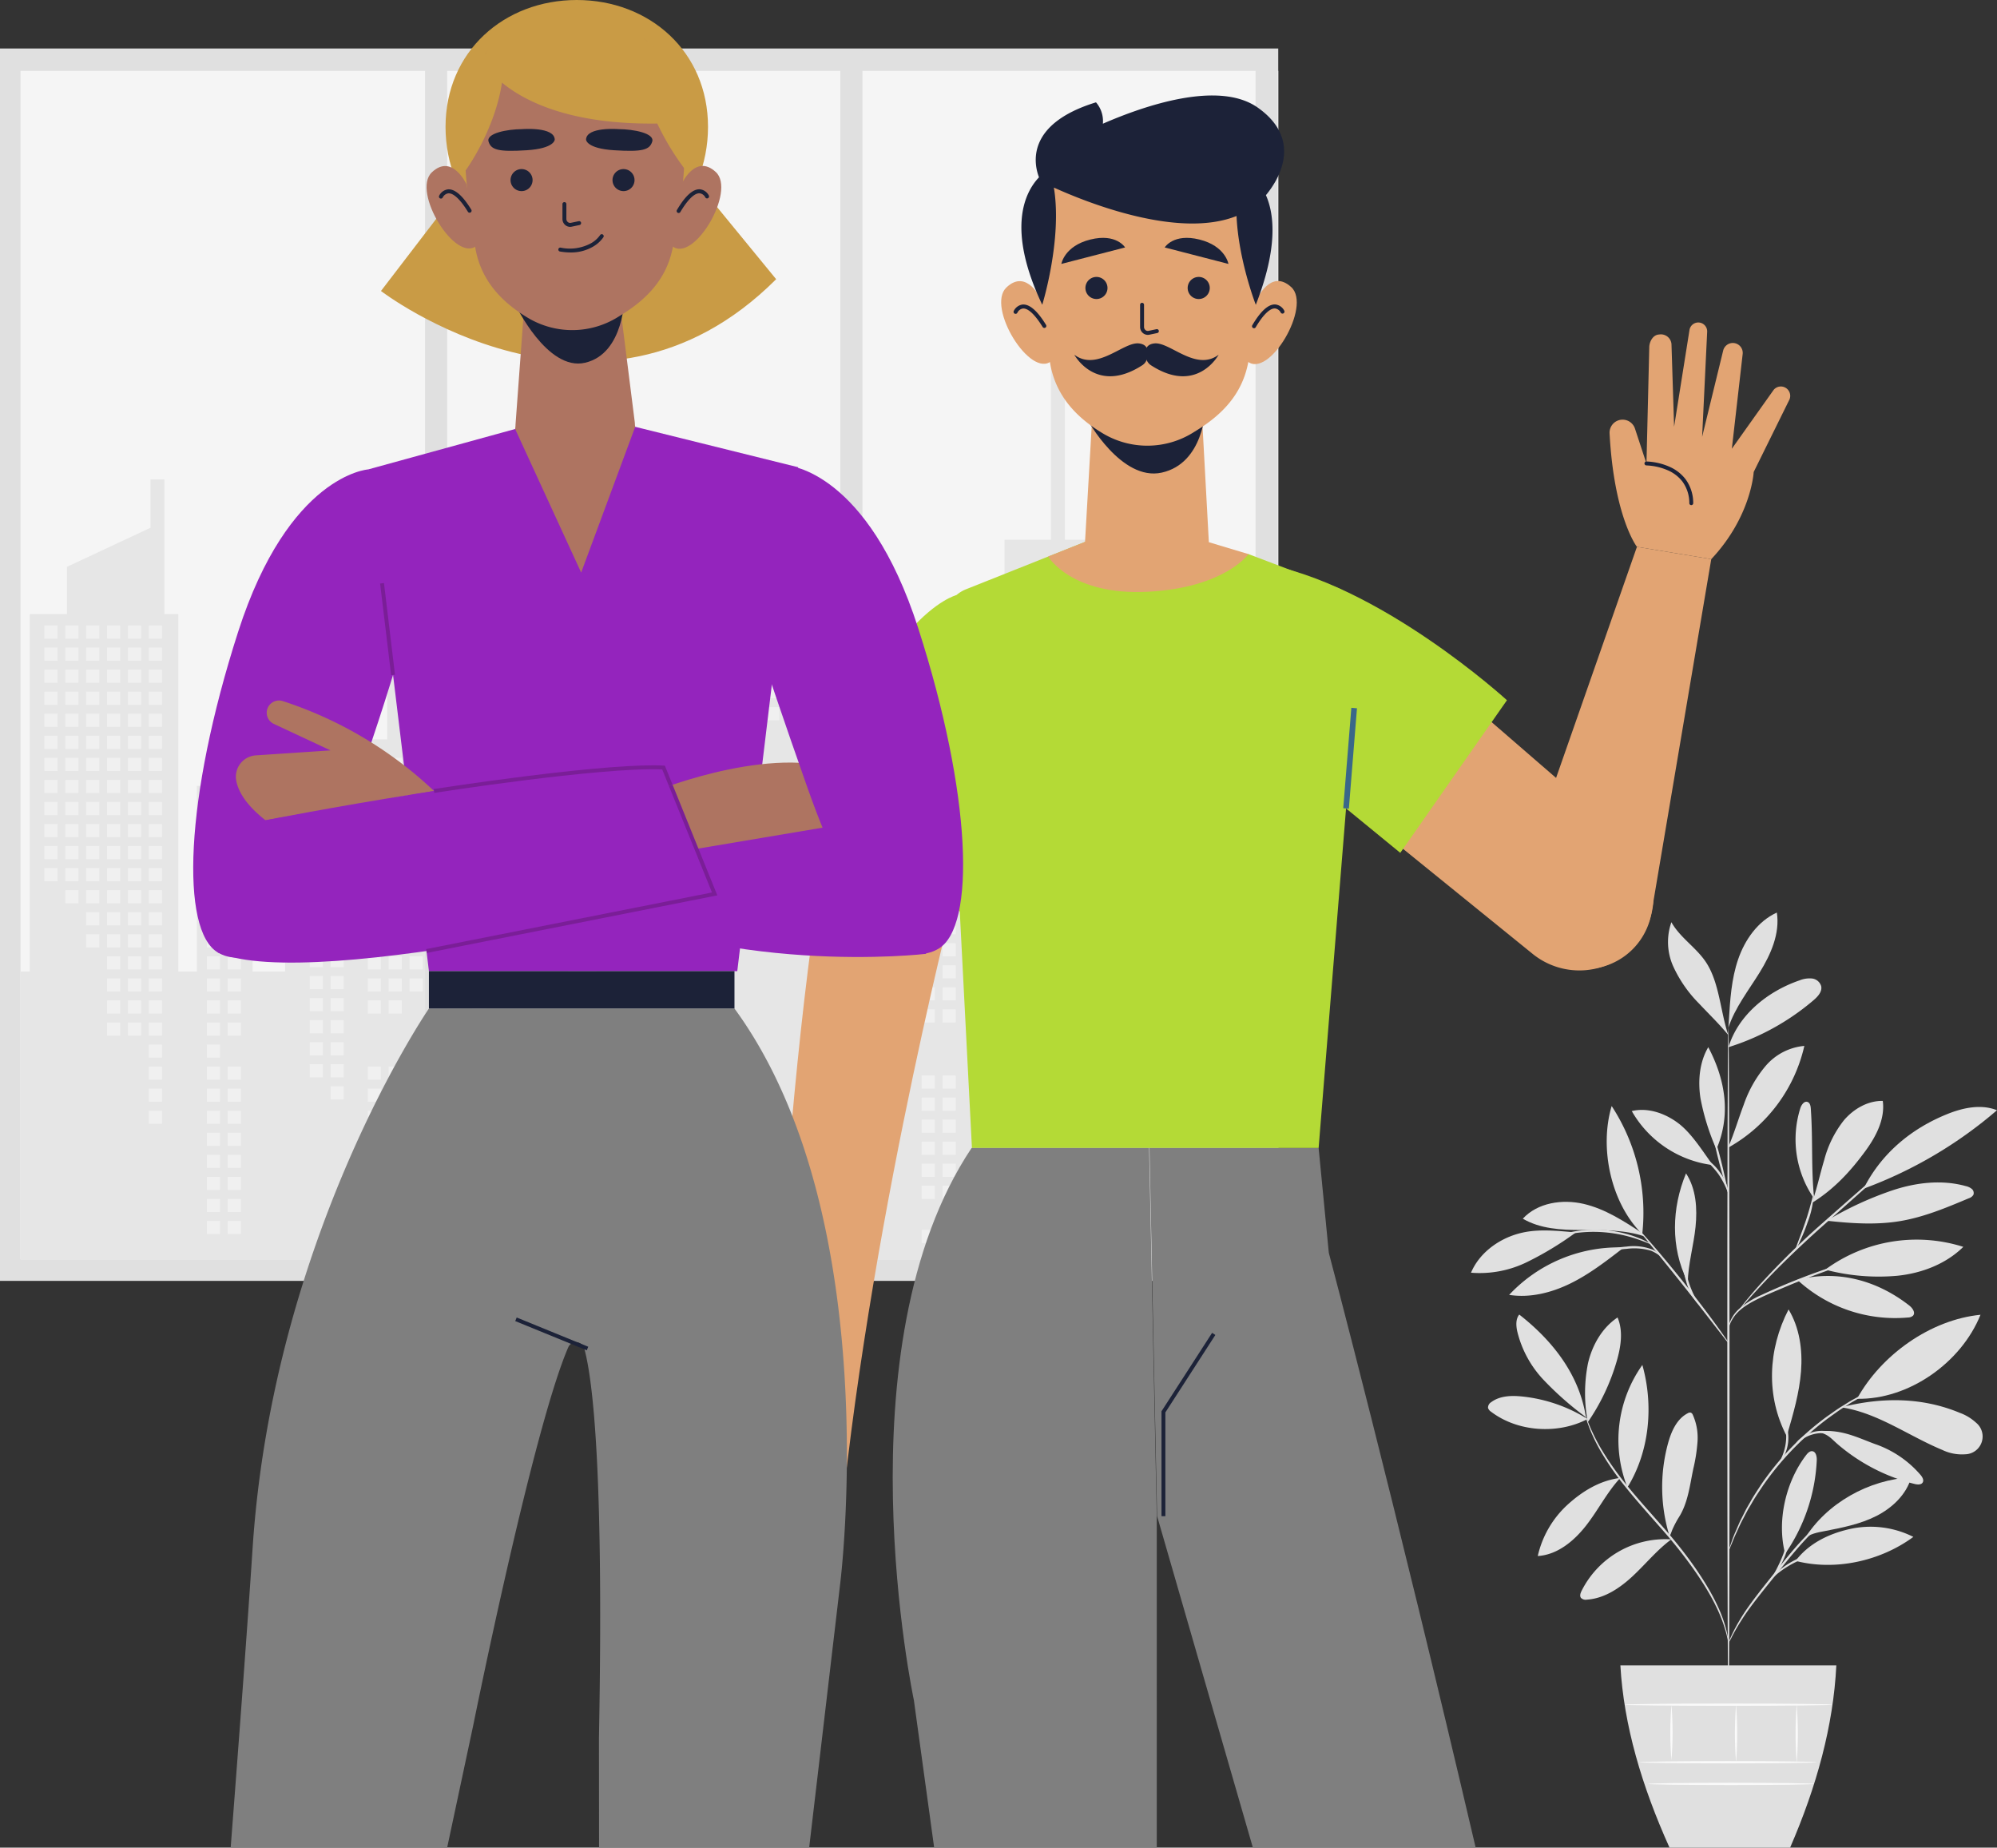 <svg xmlns="http://www.w3.org/2000/svg" width="515.256" height="476.619" viewBox="0 0 515.256 476.619"><rect x="0" y="0" width="515.256" height="476.619" fill="#333333" stroke="none"/><g transform="translate(-61.204 -972.649)"><g transform="translate(61.204 985.16)"><rect width="329.807" height="317.908" fill="#e0e0e0"></rect><rect width="324.515" height="306.59" transform="translate(5.292 5.773)" fill="#f5f5f5"></rect><g transform="translate(5.292 71.642)"><path d="M821.929,315.771V223.554h9.581v-12.18l21.557-10.084V188.824h3.593v34.731h3.593v92.216h4.79v-47.9h10.779v-25.15h3.593v73.055H887.8V288.226h5.988V281.04H906.96V255.89h7.186V239.124h8.383v-25.15h3.593v25.15H934.5V255.89h7.186v25.15h13.174v7.186h5.988v27.545h7.186V281.04h13.174V204.393H984.8v-8.383h28.743v8.383h5.988v55.09h23.952v5.988h8.383v3.593h-8.383v21.557h25.15V218.764h4.791V204.393H1085.4V149.3H1089v55.09h8.383v14.371h46.668V390.023H819.534V315.771Z" transform="translate(-819.534 -149.302)" fill="#e6e6e6"></path><g transform="translate(6.162 58.446)"><rect width="3.393" height="3.393" transform="translate(290.023 14.771)" fill="#f0f0f0"></rect><rect width="3.393" height="3.393" transform="translate(290.023 20.459)" fill="#f0f0f0"></rect><rect width="3.393" height="3.393" transform="translate(290.023 43.214)" fill="#f0f0f0"></rect><rect width="3.393" height="3.393" transform="translate(290.023 48.903)" fill="#f0f0f0"></rect><rect width="3.393" height="3.393" transform="translate(290.023 54.591)" fill="#f0f0f0"></rect><rect width="3.393" height="3.393" transform="translate(290.023 71.657)" fill="#f0f0f0"></rect><rect width="3.393" height="3.393" transform="translate(290.023 77.346)" fill="#f0f0f0"></rect><rect width="3.393" height="3.393" transform="translate(284.634 37.525)" fill="#f0f0f0"></rect><rect width="3.393" height="3.393" transform="translate(284.634 43.214)" fill="#f0f0f0"></rect><rect width="3.393" height="3.393" transform="translate(284.634 48.903)" fill="#f0f0f0"></rect><rect width="3.393" height="3.393" transform="translate(284.634 54.591)" fill="#f0f0f0"></rect><rect width="3.393" height="3.393" transform="translate(284.634 60.28)" fill="#f0f0f0"></rect><rect width="3.393" height="3.393" transform="translate(284.634 71.657)" fill="#f0f0f0"></rect><rect width="3.393" height="3.393" transform="translate(284.634 77.346)" fill="#f0f0f0"></rect><rect width="3.393" height="3.393" transform="translate(279.244 14.771)" fill="#f0f0f0"></rect><rect width="3.393" height="3.393" transform="translate(279.244 20.459)" fill="#f0f0f0"></rect><rect width="3.393" height="3.393" transform="translate(279.244 26.148)" fill="#f0f0f0"></rect><rect width="3.393" height="3.393" transform="translate(279.244 31.837)" fill="#f0f0f0"></rect><rect width="3.393" height="3.393" transform="translate(279.244 37.525)" fill="#f0f0f0"></rect><rect width="3.393" height="3.393" transform="translate(279.244 43.214)" fill="#f0f0f0"></rect><rect width="3.393" height="3.393" transform="translate(279.244 48.903)" fill="#f0f0f0"></rect><rect width="3.393" height="3.393" transform="translate(279.244 54.591)" fill="#f0f0f0"></rect><rect width="3.393" height="3.393" transform="translate(279.244 60.28)" fill="#f0f0f0"></rect><rect width="3.393" height="3.393" transform="translate(279.244 65.969)" fill="#f0f0f0"></rect><rect width="3.393" height="3.393" transform="translate(279.244 77.346)" fill="#f0f0f0"></rect><rect width="3.393" height="3.393" transform="translate(273.855 14.771)" fill="#f0f0f0"></rect><rect width="3.393" height="3.393" transform="translate(273.855 20.459)" fill="#f0f0f0"></rect><rect width="3.393" height="3.393" transform="translate(273.855 26.148)" fill="#f0f0f0"></rect><rect width="3.393" height="3.393" transform="translate(273.855 31.837)" fill="#f0f0f0"></rect><rect width="3.393" height="3.393" transform="translate(273.855 37.525)" fill="#f0f0f0"></rect><rect width="3.393" height="3.393" transform="translate(273.855 43.214)" fill="#f0f0f0"></rect><rect width="3.393" height="3.393" transform="translate(273.855 48.903)" fill="#f0f0f0"></rect><rect width="3.393" height="3.393" transform="translate(273.855 100.101)" fill="#f0f0f0"></rect><rect width="3.393" height="3.393" transform="translate(268.466 14.771)" fill="#f0f0f0"></rect><rect width="3.393" height="3.393" transform="translate(268.466 20.459)" fill="#f0f0f0"></rect><rect width="3.393" height="3.393" transform="translate(268.466 26.148)" fill="#f0f0f0"></rect><rect width="3.393" height="3.393" transform="translate(268.466 31.837)" fill="#f0f0f0"></rect><rect width="3.393" height="3.393" transform="translate(268.466 37.525)" fill="#f0f0f0"></rect><rect width="3.393" height="3.393" transform="translate(268.466 43.214)" fill="#f0f0f0"></rect><rect width="3.393" height="3.393" transform="translate(268.466 48.903)" fill="#f0f0f0"></rect><rect width="3.393" height="3.393" transform="translate(268.466 54.591)" fill="#f0f0f0"></rect><rect width="3.393" height="3.393" transform="translate(268.466 88.723)" fill="#f0f0f0"></rect><rect width="3.393" height="3.393" transform="translate(268.466 94.412)" fill="#f0f0f0"></rect><rect width="3.393" height="3.393" transform="translate(268.466 100.101)" fill="#f0f0f0"></rect><rect width="3.393" height="3.393" transform="translate(268.466 105.789)" fill="#f0f0f0"></rect><rect width="3.393" height="3.393" transform="translate(268.466 128.544)" fill="#f0f0f0"></rect><rect width="3.393" height="3.393" transform="translate(263.077 14.771)" fill="#f0f0f0"></rect><rect width="3.393" height="3.393" transform="translate(263.077 20.459)" fill="#f0f0f0"></rect><rect width="3.393" height="3.393" transform="translate(263.077 26.148)" fill="#f0f0f0"></rect><rect width="3.393" height="3.393" transform="translate(263.077 31.837)" fill="#f0f0f0"></rect><rect width="3.393" height="3.393" transform="translate(263.077 37.525)" fill="#f0f0f0"></rect><rect width="3.393" height="3.393" transform="translate(263.077 43.214)" fill="#f0f0f0"></rect><rect width="3.393" height="3.393" transform="translate(263.077 48.903)" fill="#f0f0f0"></rect><rect width="3.393" height="3.393" transform="translate(263.077 54.591)" fill="#f0f0f0"></rect><rect width="3.393" height="3.393" transform="translate(263.077 60.28)" fill="#f0f0f0"></rect><rect width="3.393" height="3.393" transform="translate(263.077 65.969)" fill="#f0f0f0"></rect><rect width="3.393" height="3.393" transform="translate(263.077 83.035)" fill="#f0f0f0"></rect><rect width="3.393" height="3.393" transform="translate(263.077 88.723)" fill="#f0f0f0"></rect><rect width="3.393" height="3.393" transform="translate(263.077 94.412)" fill="#f0f0f0"></rect><rect width="3.393" height="3.393" transform="translate(263.077 100.101)" fill="#f0f0f0"></rect><rect width="3.393" height="3.393" transform="translate(263.077 105.789)" fill="#f0f0f0"></rect><rect width="3.393" height="3.393" transform="translate(263.077 128.544)" fill="#f0f0f0"></rect><rect width="3.393" height="3.393" transform="translate(257.687 14.771)" fill="#f0f0f0"></rect><rect width="3.393" height="3.393" transform="translate(257.687 20.459)" fill="#f0f0f0"></rect><rect width="3.393" height="3.393" transform="translate(257.687 26.148)" fill="#f0f0f0"></rect><rect width="3.393" height="3.393" transform="translate(257.687 31.837)" fill="#f0f0f0"></rect><rect width="3.393" height="3.393" transform="translate(257.687 37.525)" fill="#f0f0f0"></rect><rect width="3.393" height="3.393" transform="translate(257.687 43.214)" fill="#f0f0f0"></rect><rect width="3.393" height="3.393" transform="translate(257.687 48.903)" fill="#f0f0f0"></rect><rect width="3.393" height="3.393" transform="translate(257.687 54.591)" fill="#f0f0f0"></rect><rect width="3.393" height="3.393" transform="translate(257.687 60.28)" fill="#f0f0f0"></rect><rect width="3.393" height="3.393" transform="translate(257.687 65.969)" fill="#f0f0f0"></rect><rect width="3.393" height="3.393" transform="translate(257.687 71.657)" fill="#f0f0f0"></rect><rect width="3.393" height="3.393" transform="translate(257.687 77.346)" fill="#f0f0f0"></rect><rect width="3.393" height="3.393" transform="translate(257.687 83.035)" fill="#f0f0f0"></rect><rect width="3.393" height="3.393" transform="translate(257.687 88.723)" fill="#f0f0f0"></rect><rect width="3.393" height="3.393" transform="translate(257.687 94.412)" fill="#f0f0f0"></rect><rect width="3.393" height="3.393" transform="translate(257.687 100.101)" fill="#f0f0f0"></rect><rect width="3.393" height="3.393" transform="translate(257.687 105.789)" fill="#f0f0f0"></rect><rect width="3.393" height="3.393" transform="translate(257.687 111.478)" fill="#f0f0f0"></rect><rect width="3.393" height="3.393" transform="translate(252.298 14.771)" fill="#f0f0f0"></rect><rect width="3.393" height="3.393" transform="translate(252.298 20.459)" fill="#f0f0f0"></rect><rect width="3.393" height="3.393" transform="translate(252.298 26.148)" fill="#f0f0f0"></rect><rect width="3.393" height="3.393" transform="translate(252.298 31.837)" fill="#f0f0f0"></rect><rect width="3.393" height="3.393" transform="translate(252.298 37.525)" fill="#f0f0f0"></rect><rect width="3.393" height="3.393" transform="translate(252.298 43.214)" fill="#f0f0f0"></rect><rect width="3.393" height="3.393" transform="translate(252.298 48.903)" fill="#f0f0f0"></rect><rect width="3.393" height="3.393" transform="translate(252.298 54.591)" fill="#f0f0f0"></rect><rect width="3.393" height="3.393" transform="translate(252.298 60.28)" fill="#f0f0f0"></rect><rect width="3.393" height="3.393" transform="translate(252.298 65.969)" fill="#f0f0f0"></rect><rect width="3.393" height="3.393" transform="translate(252.298 83.035)" fill="#f0f0f0"></rect><rect width="3.393" height="3.393" transform="translate(252.298 88.723)" fill="#f0f0f0"></rect><rect width="3.393" height="3.393" transform="translate(252.298 94.412)" fill="#f0f0f0"></rect><rect width="3.393" height="3.393" transform="translate(252.298 100.101)" fill="#f0f0f0"></rect><rect width="3.393" height="3.393" transform="translate(246.909 14.771)" fill="#f0f0f0"></rect><rect width="3.393" height="3.393" transform="translate(246.909 20.459)" fill="#f0f0f0"></rect><rect width="3.393" height="3.393" transform="translate(246.909 26.148)" fill="#f0f0f0"></rect><rect width="3.393" height="3.393" transform="translate(246.909 31.837)" fill="#f0f0f0"></rect><rect width="3.393" height="3.393" transform="translate(246.909 37.525)" fill="#f0f0f0"></rect><rect width="3.393" height="3.393" transform="translate(246.909 43.214)" fill="#f0f0f0"></rect><rect width="3.393" height="3.393" transform="translate(246.909 48.903)" fill="#f0f0f0"></rect><rect width="3.393" height="3.393" transform="translate(246.909 54.591)" fill="#f0f0f0"></rect><rect width="3.393" height="3.393" transform="translate(246.909 60.28)" fill="#f0f0f0"></rect><rect width="3.393" height="3.393" transform="translate(246.909 65.969)" fill="#f0f0f0"></rect><rect width="3.393" height="3.393" transform="translate(246.909 83.035)" fill="#f0f0f0"></rect><rect width="3.393" height="3.393" transform="translate(246.909 88.723)" fill="#f0f0f0"></rect><rect width="3.393" height="3.393" transform="translate(246.909 94.412)" fill="#f0f0f0"></rect><rect width="3.393" height="3.393" transform="translate(186.229)" fill="#f0f0f0"></rect><rect width="3.393" height="3.393" transform="translate(186.229 5.689)" fill="#f0f0f0"></rect><rect width="3.393" height="3.393" transform="translate(186.229 11.377)" fill="#f0f0f0"></rect><rect width="3.393" height="3.393" transform="translate(186.229 17.066)" fill="#f0f0f0"></rect><rect width="3.393" height="3.393" transform="translate(186.229 22.755)" fill="#f0f0f0"></rect><rect width="3.393" height="3.393" transform="translate(186.229 28.443)" fill="#f0f0f0"></rect><rect width="3.393" height="3.393" transform="translate(186.229 34.132)" fill="#f0f0f0"></rect><rect width="3.393" height="3.393" transform="translate(186.229 39.821)" fill="#f0f0f0"></rect><rect width="3.393" height="3.393" transform="translate(186.229 56.887)" fill="#f0f0f0"></rect><rect width="3.393" height="3.393" transform="translate(186.229 62.575)" fill="#f0f0f0"></rect><rect width="3.393" height="3.393" transform="translate(180.84)" fill="#f0f0f0"></rect><rect width="3.393" height="3.393" transform="translate(180.84 5.689)" fill="#f0f0f0"></rect><rect width="3.393" height="3.393" transform="translate(180.84 11.377)" fill="#f0f0f0"></rect><rect width="3.393" height="3.393" transform="translate(180.84 17.066)" fill="#f0f0f0"></rect><rect width="3.393" height="3.393" transform="translate(180.84 22.755)" fill="#f0f0f0"></rect><rect width="3.393" height="3.393" transform="translate(180.84 28.443)" fill="#f0f0f0"></rect><rect width="3.393" height="3.393" transform="translate(180.84 34.132)" fill="#f0f0f0"></rect><rect width="3.393" height="3.393" transform="translate(180.84 39.821)" fill="#f0f0f0"></rect><rect width="3.393" height="3.393" transform="translate(180.84 62.575)" fill="#f0f0f0"></rect><rect width="3.393" height="3.393" transform="translate(175.451)" fill="#f0f0f0"></rect><rect width="3.393" height="3.393" transform="translate(175.451 5.689)" fill="#f0f0f0"></rect><rect width="3.393" height="3.393" transform="translate(175.451 11.377)" fill="#f0f0f0"></rect><rect width="3.393" height="3.393" transform="translate(175.451 17.066)" fill="#f0f0f0"></rect><rect width="3.393" height="3.393" transform="translate(175.451 22.755)" fill="#f0f0f0"></rect><rect width="3.393" height="3.393" transform="translate(175.451 28.443)" fill="#f0f0f0"></rect><rect width="3.393" height="3.393" transform="translate(175.451 34.132)" fill="#f0f0f0"></rect><rect width="3.393" height="3.393" transform="translate(175.451 39.821)" fill="#f0f0f0"></rect><rect width="3.393" height="3.393" transform="translate(170.062)" fill="#f0f0f0"></rect><rect width="3.393" height="3.393" transform="translate(170.062 5.689)" fill="#f0f0f0"></rect><rect width="3.393" height="3.393" transform="translate(170.062 11.377)" fill="#f0f0f0"></rect><rect width="3.393" height="3.393" transform="translate(170.062 17.066)" fill="#f0f0f0"></rect><rect width="3.393" height="3.393" transform="translate(170.062 22.755)" fill="#f0f0f0"></rect><rect width="3.393" height="3.393" transform="translate(170.062 28.443)" fill="#f0f0f0"></rect><rect width="3.393" height="3.393" transform="translate(170.062 39.821)" fill="#f0f0f0"></rect><rect width="3.393" height="3.393" transform="translate(170.062 45.509)" fill="#f0f0f0"></rect><rect width="3.393" height="3.393" transform="translate(170.062 62.575)" fill="#f0f0f0"></rect><rect width="3.393" height="3.393" transform="translate(170.062 68.264)" fill="#f0f0f0"></rect><rect width="3.393" height="3.393" transform="translate(170.062 73.953)" fill="#f0f0f0"></rect><rect width="3.393" height="3.393" transform="translate(170.062 79.642)" fill="#f0f0f0"></rect><rect width="3.393" height="3.393" transform="translate(170.062 85.33)" fill="#f0f0f0"></rect><rect width="3.393" height="3.393" transform="translate(170.062 91.019)" fill="#f0f0f0"></rect><rect width="3.393" height="3.393" transform="translate(170.062 96.708)" fill="#f0f0f0"></rect><rect width="3.393" height="3.393" transform="translate(164.672)" fill="#f0f0f0"></rect><rect width="3.393" height="3.393" transform="translate(164.672 5.689)" fill="#f0f0f0"></rect><rect width="3.393" height="3.393" transform="translate(164.672 11.377)" fill="#f0f0f0"></rect><rect width="3.393" height="3.393" transform="translate(164.672 17.066)" fill="#f0f0f0"></rect><rect width="3.393" height="3.393" transform="translate(164.672 22.755)" fill="#f0f0f0"></rect><rect width="3.393" height="3.393" transform="translate(164.672 28.443)" fill="#f0f0f0"></rect><rect width="3.393" height="3.393" transform="translate(164.672 45.509)" fill="#f0f0f0"></rect><rect width="3.393" height="3.393" transform="translate(164.672 51.198)" fill="#f0f0f0"></rect><rect width="3.393" height="3.393" transform="translate(164.672 56.887)" fill="#f0f0f0"></rect><rect width="3.393" height="3.393" transform="translate(164.672 62.575)" fill="#f0f0f0"></rect><rect width="3.393" height="3.393" transform="translate(164.672 68.264)" fill="#f0f0f0"></rect><rect width="3.393" height="3.393" transform="translate(164.672 73.953)" fill="#f0f0f0"></rect><rect width="3.393" height="3.393" transform="translate(164.672 79.642)" fill="#f0f0f0"></rect><rect width="3.393" height="3.393" transform="translate(164.672 85.33)" fill="#f0f0f0"></rect><rect width="3.393" height="3.393" transform="translate(164.672 91.019)" fill="#f0f0f0"></rect><rect width="3.393" height="3.393" transform="translate(164.672 96.708)" fill="#f0f0f0"></rect><rect width="3.393" height="3.393" transform="translate(164.672 102.396)" fill="#f0f0f0"></rect><rect width="3.393" height="3.393" transform="translate(164.672 113.774)" fill="#f0f0f0"></rect><rect width="3.393" height="3.393" transform="translate(159.283)" fill="#f0f0f0"></rect><rect width="3.393" height="3.393" transform="translate(159.283 5.689)" fill="#f0f0f0"></rect><rect width="3.393" height="3.393" transform="translate(159.283 11.377)" fill="#f0f0f0"></rect><rect width="3.393" height="3.393" transform="translate(159.283 17.066)" fill="#f0f0f0"></rect><rect width="3.393" height="3.393" transform="translate(159.283 22.755)" fill="#f0f0f0"></rect><rect width="3.393" height="3.393" transform="translate(159.283 28.443)" fill="#f0f0f0"></rect><rect width="3.393" height="3.393" transform="translate(159.283 45.509)" fill="#f0f0f0"></rect><rect width="3.393" height="3.393" transform="translate(159.283 51.198)" fill="#f0f0f0"></rect><rect width="3.393" height="3.393" transform="translate(159.283 56.887)" fill="#f0f0f0"></rect><rect width="3.393" height="3.393" transform="translate(159.283 62.575)" fill="#f0f0f0"></rect><rect width="3.393" height="3.393" transform="translate(159.283 79.642)" fill="#f0f0f0"></rect><rect width="3.393" height="3.393" transform="translate(159.283 85.33)" fill="#f0f0f0"></rect><rect width="3.393" height="3.393" transform="translate(159.283 91.019)" fill="#f0f0f0"></rect><rect width="3.393" height="3.393" transform="translate(159.283 96.708)" fill="#f0f0f0"></rect><rect width="3.393" height="3.393" transform="translate(159.283 102.396)" fill="#f0f0f0"></rect><rect width="3.393" height="3.393" transform="translate(159.283 113.774)" fill="#f0f0f0"></rect><rect width="3.393" height="3.393" transform="translate(159.283 119.462)" fill="#f0f0f0"></rect><rect width="3.393" height="3.393" transform="translate(110.38 52.895)" fill="#f0f0f0"></rect><rect width="3.393" height="3.393" transform="translate(110.38 58.584)" fill="#f0f0f0"></rect><rect width="3.393" height="3.393" transform="translate(110.38 64.272)" fill="#f0f0f0"></rect><rect width="3.393" height="3.393" transform="translate(110.38 69.961)" fill="#f0f0f0"></rect><rect width="3.393" height="3.393" transform="translate(110.38 75.649)" fill="#f0f0f0"></rect><rect width="3.393" height="3.393" transform="translate(110.38 81.338)" fill="#f0f0f0"></rect><rect width="3.393" height="3.393" transform="translate(110.38 87.027)" fill="#f0f0f0"></rect><rect width="3.393" height="3.393" transform="translate(110.38 104.093)" fill="#f0f0f0"></rect><rect width="3.393" height="3.393" transform="translate(110.38 109.782)" fill="#f0f0f0"></rect><rect width="3.393" height="3.393" transform="translate(110.38 115.47)" fill="#f0f0f0"></rect><rect width="3.393" height="3.393" transform="translate(104.991 52.895)" fill="#f0f0f0"></rect><rect width="3.393" height="3.393" transform="translate(104.991 58.584)" fill="#f0f0f0"></rect><rect width="3.393" height="3.393" transform="translate(104.991 64.272)" fill="#f0f0f0"></rect><rect width="3.393" height="3.393" transform="translate(104.991 69.961)" fill="#f0f0f0"></rect><rect width="3.393" height="3.393" transform="translate(104.991 75.649)" fill="#f0f0f0"></rect><rect width="3.393" height="3.393" transform="translate(104.991 81.338)" fill="#f0f0f0"></rect><rect width="3.393" height="3.393" transform="translate(104.991 87.027)" fill="#f0f0f0"></rect><rect width="3.393" height="3.393" transform="translate(99.602 52.895)" fill="#f0f0f0"></rect><rect width="3.393" height="3.393" transform="translate(99.602 58.584)" fill="#f0f0f0"></rect><rect width="3.393" height="3.393" transform="translate(99.602 64.272)" fill="#f0f0f0"></rect><rect width="3.393" height="3.393" transform="translate(99.602 69.961)" fill="#f0f0f0"></rect><rect width="3.393" height="3.393" transform="translate(99.602 75.649)" fill="#f0f0f0"></rect><rect width="3.393" height="3.393" transform="translate(99.602 81.338)" fill="#f0f0f0"></rect><rect width="3.393" height="3.393" transform="translate(99.602 87.027)" fill="#f0f0f0"></rect><rect width="3.393" height="3.393" transform="translate(94.213 52.895)" fill="#f0f0f0"></rect><rect width="3.393" height="3.393" transform="translate(94.213 58.584)" fill="#f0f0f0"></rect><rect width="3.393" height="3.393" transform="translate(94.213 64.272)" fill="#f0f0f0"></rect><rect width="3.393" height="3.393" transform="translate(94.213 69.961)" fill="#f0f0f0"></rect><rect width="3.393" height="3.393" transform="translate(94.213 75.649)" fill="#f0f0f0"></rect><rect width="3.393" height="3.393" transform="translate(94.213 81.338)" fill="#f0f0f0"></rect><rect width="3.393" height="3.393" transform="translate(94.213 87.027)" fill="#f0f0f0"></rect><rect width="3.393" height="3.393" transform="translate(94.213 92.715)" fill="#f0f0f0"></rect><rect width="3.393" height="3.393" transform="translate(94.213 98.404)" fill="#f0f0f0"></rect><rect width="3.393" height="3.393" transform="translate(94.213 104.093)" fill="#f0f0f0"></rect><rect width="3.393" height="3.393" transform="translate(94.213 109.782)" fill="#f0f0f0"></rect><rect width="3.393" height="3.393" transform="translate(88.823 52.895)" fill="#f0f0f0"></rect><rect width="3.393" height="3.393" transform="translate(88.823 58.584)" fill="#f0f0f0"></rect><rect width="3.393" height="3.393" transform="translate(88.823 64.272)" fill="#f0f0f0"></rect><rect width="3.393" height="3.393" transform="translate(88.823 69.961)" fill="#f0f0f0"></rect><rect width="3.393" height="3.393" transform="translate(88.823 75.649)" fill="#f0f0f0"></rect><rect width="3.393" height="3.393" transform="translate(88.823 81.338)" fill="#f0f0f0"></rect><rect width="3.393" height="3.393" transform="translate(88.823 87.027)" fill="#f0f0f0"></rect><rect width="3.393" height="3.393" transform="translate(88.823 92.715)" fill="#f0f0f0"></rect><rect width="3.393" height="3.393" transform="translate(88.823 98.404)" fill="#f0f0f0"></rect><rect width="3.393" height="3.393" transform="translate(88.823 104.093)" fill="#f0f0f0"></rect><rect width="3.393" height="3.393" transform="translate(88.823 109.782)" fill="#f0f0f0"></rect><rect width="3.393" height="3.393" transform="translate(88.823 115.47)" fill="#f0f0f0"></rect><rect width="3.393" height="3.393" transform="translate(88.823 132.536)" fill="#f0f0f0"></rect><rect width="3.393" height="3.393" transform="translate(88.823 138.225)" fill="#f0f0f0"></rect><rect width="3.393" height="3.393" transform="translate(83.434 52.895)" fill="#f0f0f0"></rect><rect width="3.393" height="3.393" transform="translate(83.434 58.584)" fill="#f0f0f0"></rect><rect width="3.393" height="3.393" transform="translate(83.434 64.272)" fill="#f0f0f0"></rect><rect width="3.393" height="3.393" transform="translate(83.434 81.338)" fill="#f0f0f0"></rect><rect width="3.393" height="3.393" transform="translate(83.434 87.027)" fill="#f0f0f0"></rect><rect width="3.393" height="3.393" transform="translate(83.434 92.715)" fill="#f0f0f0"></rect><rect width="3.393" height="3.393" transform="translate(83.434 98.404)" fill="#f0f0f0"></rect><rect width="3.393" height="3.393" transform="translate(83.434 104.093)" fill="#f0f0f0"></rect><rect width="3.393" height="3.393" transform="translate(83.434 109.782)" fill="#f0f0f0"></rect><rect width="3.393" height="3.393" transform="translate(83.434 115.47)" fill="#f0f0f0"></rect><rect width="3.393" height="3.393" transform="translate(83.434 132.536)" fill="#f0f0f0"></rect><rect width="3.393" height="3.393" transform="translate(83.434 138.225)" fill="#f0f0f0"></rect><rect width="3.393" height="3.393" transform="translate(83.434 143.914)" fill="#f0f0f0"></rect><rect width="3.393" height="3.393" transform="translate(26.946 18.763)" fill="#f0f0f0"></rect><rect width="3.393" height="3.393" transform="translate(26.946 24.451)" fill="#f0f0f0"></rect><rect width="3.393" height="3.393" transform="translate(26.946 30.14)" fill="#f0f0f0"></rect><rect width="3.393" height="3.393" transform="translate(26.946 35.829)" fill="#f0f0f0"></rect><rect width="3.393" height="3.393" transform="translate(26.946 41.517)" fill="#f0f0f0"></rect><rect width="3.393" height="3.393" transform="translate(26.946 47.206)" fill="#f0f0f0"></rect><rect width="3.393" height="3.393" transform="translate(26.946 52.895)" fill="#f0f0f0"></rect><rect width="3.393" height="3.393" transform="translate(26.946 58.584)" fill="#f0f0f0"></rect><rect width="3.393" height="3.393" transform="translate(26.946 64.272)" fill="#f0f0f0"></rect><rect width="3.393" height="3.393" transform="translate(26.946 69.961)" fill="#f0f0f0"></rect><rect width="3.393" height="3.393" transform="translate(26.946 75.649)" fill="#f0f0f0"></rect><rect width="3.393" height="3.393" transform="translate(26.946 81.338)" fill="#f0f0f0"></rect><rect width="3.393" height="3.393" transform="translate(26.946 87.027)" fill="#f0f0f0"></rect><rect width="3.393" height="3.393" transform="translate(26.946 92.715)" fill="#f0f0f0"></rect><rect width="3.393" height="3.393" transform="translate(26.946 98.404)" fill="#f0f0f0"></rect><rect width="3.393" height="3.393" transform="translate(26.946 104.093)" fill="#f0f0f0"></rect><rect width="3.393" height="3.393" transform="translate(26.946 109.782)" fill="#f0f0f0"></rect><rect width="3.393" height="3.393" transform="translate(26.946 115.47)" fill="#f0f0f0"></rect><rect width="3.393" height="3.393" transform="translate(26.946 121.159)" fill="#f0f0f0"></rect><rect width="3.393" height="3.393" transform="translate(26.946 126.848)" fill="#f0f0f0"></rect><rect width="3.393" height="3.393" transform="translate(26.946 132.536)" fill="#f0f0f0"></rect><rect width="3.393" height="3.393" transform="translate(26.946 138.225)" fill="#f0f0f0"></rect><rect width="3.393" height="3.393" transform="translate(26.946 143.914)" fill="#f0f0f0"></rect><rect width="3.393" height="3.393" transform="translate(21.557 18.763)" fill="#f0f0f0"></rect><rect width="3.393" height="3.393" transform="translate(21.557 24.451)" fill="#f0f0f0"></rect><rect width="3.393" height="3.393" transform="translate(21.557 30.14)" fill="#f0f0f0"></rect><rect width="3.393" height="3.393" transform="translate(21.557 35.829)" fill="#f0f0f0"></rect><rect width="3.393" height="3.393" transform="translate(21.557 41.517)" fill="#f0f0f0"></rect><rect width="3.393" height="3.393" transform="translate(21.557 47.206)" fill="#f0f0f0"></rect><rect width="3.393" height="3.393" transform="translate(21.557 52.895)" fill="#f0f0f0"></rect><rect width="3.393" height="3.393" transform="translate(21.557 58.584)" fill="#f0f0f0"></rect><rect width="3.393" height="3.393" transform="translate(21.557 64.272)" fill="#f0f0f0"></rect><rect width="3.393" height="3.393" transform="translate(21.557 69.961)" fill="#f0f0f0"></rect><rect width="3.393" height="3.393" transform="translate(21.557 75.649)" fill="#f0f0f0"></rect><rect width="3.393" height="3.393" transform="translate(21.557 81.338)" fill="#f0f0f0"></rect><rect width="3.393" height="3.393" transform="translate(21.557 87.027)" fill="#f0f0f0"></rect><rect width="3.393" height="3.393" transform="translate(21.557 92.715)" fill="#f0f0f0"></rect><rect width="3.393" height="3.393" transform="translate(21.557 98.404)" fill="#f0f0f0"></rect><rect width="3.393" height="3.393" transform="translate(21.557 104.093)" fill="#f0f0f0"></rect><rect width="3.393" height="3.393" transform="translate(21.557 109.782)" fill="#f0f0f0"></rect><rect width="3.393" height="3.393" transform="translate(21.557 115.47)" fill="#f0f0f0"></rect><rect width="3.393" height="3.393" transform="translate(21.557 121.159)" fill="#f0f0f0"></rect><rect width="3.393" height="3.393" transform="translate(16.168 18.763)" fill="#f0f0f0"></rect><rect width="3.393" height="3.393" transform="translate(16.168 24.451)" fill="#f0f0f0"></rect><rect width="3.393" height="3.393" transform="translate(16.168 30.14)" fill="#f0f0f0"></rect><rect width="3.393" height="3.393" transform="translate(16.168 35.829)" fill="#f0f0f0"></rect><rect width="3.393" height="3.393" transform="translate(16.168 41.517)" fill="#f0f0f0"></rect><rect width="3.393" height="3.393" transform="translate(16.168 47.206)" fill="#f0f0f0"></rect><rect width="3.393" height="3.393" transform="translate(16.168 52.895)" fill="#f0f0f0"></rect><rect width="3.393" height="3.393" transform="translate(16.168 58.584)" fill="#f0f0f0"></rect><rect width="3.393" height="3.393" transform="translate(16.168 64.272)" fill="#f0f0f0"></rect><rect width="3.393" height="3.393" transform="translate(16.168 69.961)" fill="#f0f0f0"></rect><rect width="3.393" height="3.393" transform="translate(16.168 75.649)" fill="#f0f0f0"></rect><rect width="3.393" height="3.393" transform="translate(16.168 81.338)" fill="#f0f0f0"></rect><rect width="3.393" height="3.393" transform="translate(16.168 87.027)" fill="#f0f0f0"></rect><rect width="3.393" height="3.393" transform="translate(16.168 92.715)" fill="#f0f0f0"></rect><rect width="3.393" height="3.393" transform="translate(16.168 98.404)" fill="#f0f0f0"></rect><rect width="3.393" height="3.393" transform="translate(16.168 104.093)" fill="#f0f0f0"></rect><rect width="3.393" height="3.393" transform="translate(16.168 109.782)" fill="#f0f0f0"></rect><rect width="3.393" height="3.393" transform="translate(16.168 115.47)" fill="#f0f0f0"></rect><rect width="3.393" height="3.393" transform="translate(16.168 121.159)" fill="#f0f0f0"></rect><rect width="3.393" height="3.393" transform="translate(10.779 18.763)" fill="#f0f0f0"></rect><rect width="3.393" height="3.393" transform="translate(10.779 24.451)" fill="#f0f0f0"></rect><rect width="3.393" height="3.393" transform="translate(10.779 30.14)" fill="#f0f0f0"></rect><rect width="3.393" height="3.393" transform="translate(10.779 35.829)" fill="#f0f0f0"></rect><rect width="3.393" height="3.393" transform="translate(10.779 41.517)" fill="#f0f0f0"></rect><rect width="3.393" height="3.393" transform="translate(10.779 47.206)" fill="#f0f0f0"></rect><rect width="3.393" height="3.393" transform="translate(10.779 52.895)" fill="#f0f0f0"></rect><rect width="3.393" height="3.393" transform="translate(10.779 58.584)" fill="#f0f0f0"></rect><rect width="3.393" height="3.393" transform="translate(10.779 64.272)" fill="#f0f0f0"></rect><rect width="3.393" height="3.393" transform="translate(10.779 69.961)" fill="#f0f0f0"></rect><rect width="3.393" height="3.393" transform="translate(10.779 75.649)" fill="#f0f0f0"></rect><rect width="3.393" height="3.393" transform="translate(10.779 81.338)" fill="#f0f0f0"></rect><rect width="3.393" height="3.393" transform="translate(10.779 87.027)" fill="#f0f0f0"></rect><rect width="3.393" height="3.393" transform="translate(10.779 92.715)" fill="#f0f0f0"></rect><rect width="3.393" height="3.393" transform="translate(10.779 98.404)" fill="#f0f0f0"></rect><rect width="3.393" height="3.393" transform="translate(5.389 18.763)" fill="#f0f0f0"></rect><rect width="3.393" height="3.393" transform="translate(5.389 24.451)" fill="#f0f0f0"></rect><rect width="3.393" height="3.393" transform="translate(5.389 30.14)" fill="#f0f0f0"></rect><rect width="3.393" height="3.393" transform="translate(5.389 35.829)" fill="#f0f0f0"></rect><rect width="3.393" height="3.393" transform="translate(5.389 41.517)" fill="#f0f0f0"></rect><rect width="3.393" height="3.393" transform="translate(5.389 47.206)" fill="#f0f0f0"></rect><rect width="3.393" height="3.393" transform="translate(5.389 52.895)" fill="#f0f0f0"></rect><rect width="3.393" height="3.393" transform="translate(5.389 58.584)" fill="#f0f0f0"></rect><rect width="3.393" height="3.393" transform="translate(5.389 64.272)" fill="#f0f0f0"></rect><rect width="3.393" height="3.393" transform="translate(5.389 69.961)" fill="#f0f0f0"></rect><rect width="3.393" height="3.393" transform="translate(5.389 75.649)" fill="#f0f0f0"></rect><rect width="3.393" height="3.393" transform="translate(5.389 81.338)" fill="#f0f0f0"></rect><rect width="3.393" height="3.393" transform="translate(5.389 87.027)" fill="#f0f0f0"></rect><rect width="3.393" height="3.393" transform="translate(0 18.763)" fill="#f0f0f0"></rect><rect width="3.393" height="3.393" transform="translate(0 24.451)" fill="#f0f0f0"></rect><rect width="3.393" height="3.393" transform="translate(0 30.14)" fill="#f0f0f0"></rect><rect width="3.393" height="3.393" transform="translate(0 35.829)" fill="#f0f0f0"></rect><rect width="3.393" height="3.393" transform="translate(0 41.517)" fill="#f0f0f0"></rect><rect width="3.393" height="3.393" transform="translate(0 47.206)" fill="#f0f0f0"></rect><rect width="3.393" height="3.393" transform="translate(0 52.895)" fill="#f0f0f0"></rect><rect width="3.393" height="3.393" transform="translate(0 58.584)" fill="#f0f0f0"></rect><rect width="3.393" height="3.393" transform="translate(0 64.272)" fill="#f0f0f0"></rect><rect width="3.393" height="3.393" transform="translate(0 69.961)" fill="#f0f0f0"></rect><rect width="3.393" height="3.393" transform="translate(0 75.649)" fill="#f0f0f0"></rect><rect width="3.393" height="3.393" transform="translate(0 81.338)" fill="#f0f0f0"></rect><rect width="3.393" height="3.393" transform="translate(314.574 17.066)" fill="#f0f0f0"></rect><rect width="3.393" height="3.393" transform="translate(314.574 22.755)" fill="#f0f0f0"></rect><rect width="3.393" height="3.393" transform="translate(314.574 28.443)" fill="#f0f0f0"></rect><rect width="3.393" height="3.393" transform="translate(314.574 34.132)" fill="#f0f0f0"></rect><rect width="3.393" height="3.393" transform="translate(314.574 39.821)" fill="#f0f0f0"></rect><rect width="3.393" height="3.393" transform="translate(314.574 45.509)" fill="#f0f0f0"></rect><rect width="3.393" height="3.393" transform="translate(314.574 51.198)" fill="#f0f0f0"></rect><rect width="3.393" height="3.393" transform="translate(314.574 56.887)" fill="#f0f0f0"></rect><rect width="3.393" height="3.393" transform="translate(314.574 62.575)" fill="#f0f0f0"></rect><rect width="3.393" height="3.393" transform="translate(314.574 68.264)" fill="#f0f0f0"></rect><rect width="3.393" height="3.393" transform="translate(314.574 73.953)" fill="#f0f0f0"></rect><rect width="3.393" height="3.393" transform="translate(314.574 79.642)" fill="#f0f0f0"></rect><rect width="3.393" height="3.393" transform="translate(314.574 85.33)" fill="#f0f0f0"></rect><rect width="3.393" height="3.393" transform="translate(314.574 91.019)" fill="#f0f0f0"></rect><rect width="3.393" height="3.393" transform="translate(314.574 96.708)" fill="#f0f0f0"></rect><rect width="3.393" height="3.393" transform="translate(314.574 102.396)" fill="#f0f0f0"></rect><rect width="3.393" height="3.393" transform="translate(314.574 108.085)" fill="#f0f0f0"></rect><rect width="3.393" height="3.393" transform="translate(314.574 119.462)" fill="#f0f0f0"></rect><rect width="3.393" height="3.393" transform="translate(314.574 125.151)" fill="#f0f0f0"></rect><rect width="3.393" height="3.393" transform="translate(314.574 130.84)" fill="#f0f0f0"></rect><rect width="3.393" height="3.393" transform="translate(314.574 136.528)" fill="#f0f0f0"></rect><rect width="3.393" height="3.393" transform="translate(314.574 142.217)" fill="#f0f0f0"></rect><rect width="3.393" height="3.393" transform="translate(309.185 17.066)" fill="#f0f0f0"></rect><rect width="3.393" height="3.393" transform="translate(309.185 22.755)" fill="#f0f0f0"></rect><rect width="3.393" height="3.393" transform="translate(309.185 28.443)" fill="#f0f0f0"></rect><rect width="3.393" height="3.393" transform="translate(309.185 34.132)" fill="#f0f0f0"></rect><rect width="3.393" height="3.393" transform="translate(309.185 39.821)" fill="#f0f0f0"></rect><rect width="3.393" height="3.393" transform="translate(309.185 45.509)" fill="#f0f0f0"></rect><rect width="3.393" height="3.393" transform="translate(309.185 51.198)" fill="#f0f0f0"></rect><rect width="3.393" height="3.393" transform="translate(309.185 56.887)" fill="#f0f0f0"></rect><rect width="3.393" height="3.393" transform="translate(309.185 62.575)" fill="#f0f0f0"></rect><rect width="3.393" height="3.393" transform="translate(309.185 68.264)" fill="#f0f0f0"></rect><rect width="3.393" height="3.393" transform="translate(309.185 73.953)" fill="#f0f0f0"></rect><rect width="3.393" height="3.393" transform="translate(309.185 79.642)" fill="#f0f0f0"></rect><rect width="3.393" height="3.393" transform="translate(309.185 85.33)" fill="#f0f0f0"></rect><rect width="3.393" height="3.393" transform="translate(309.185 91.019)" fill="#f0f0f0"></rect><rect width="3.393" height="3.393" transform="translate(309.185 96.708)" fill="#f0f0f0"></rect><rect width="3.393" height="3.393" transform="translate(309.185 102.396)" fill="#f0f0f0"></rect><rect width="3.393" height="3.393" transform="translate(309.185 136.528)" fill="#f0f0f0"></rect><rect width="3.393" height="3.393" transform="translate(309.185 142.217)" fill="#f0f0f0"></rect><rect width="3.393" height="3.393" transform="translate(303.796 17.066)" fill="#f0f0f0"></rect><rect width="3.393" height="3.393" transform="translate(303.796 22.755)" fill="#f0f0f0"></rect><rect width="3.393" height="3.393" transform="translate(303.796 28.443)" fill="#f0f0f0"></rect><rect width="3.393" height="3.393" transform="translate(303.796 34.132)" fill="#f0f0f0"></rect><rect width="3.393" height="3.393" transform="translate(303.796 39.821)" fill="#f0f0f0"></rect><rect width="3.393" height="3.393" transform="translate(303.796 45.509)" fill="#f0f0f0"></rect><rect width="3.393" height="3.393" transform="translate(303.796 51.198)" fill="#f0f0f0"></rect><rect width="3.393" height="3.393" transform="translate(303.796 56.887)" fill="#f0f0f0"></rect><rect width="3.393" height="3.393" transform="translate(303.796 62.575)" fill="#f0f0f0"></rect><rect width="3.393" height="3.393" transform="translate(303.796 68.264)" fill="#f0f0f0"></rect><rect width="3.393" height="3.393" transform="translate(303.796 73.953)" fill="#f0f0f0"></rect><rect width="3.393" height="3.393" transform="translate(303.796 79.642)" fill="#f0f0f0"></rect><rect width="3.393" height="3.393" transform="translate(303.796 85.33)" fill="#f0f0f0"></rect><rect width="3.393" height="3.393" transform="translate(303.796 91.019)" fill="#f0f0f0"></rect><rect width="3.393" height="3.393" transform="translate(303.796 96.708)" fill="#f0f0f0"></rect><rect width="3.393" height="3.393" transform="translate(303.796 102.396)" fill="#f0f0f0"></rect><rect width="3.393" height="3.393" transform="translate(303.796 113.774)" fill="#f0f0f0"></rect><rect width="3.393" height="3.393" transform="translate(303.796 119.462)" fill="#f0f0f0"></rect><rect width="3.393" height="3.393" transform="translate(303.796 125.151)" fill="#f0f0f0"></rect><rect width="3.393" height="3.393" transform="translate(303.796 130.84)" fill="#f0f0f0"></rect><rect width="3.393" height="3.393" transform="translate(303.796 142.217)" fill="#f0f0f0"></rect><rect width="3.393" height="3.393" transform="translate(209.783 56.887)" fill="#f0f0f0"></rect><rect width="3.393" height="3.393" transform="translate(209.783 62.575)" fill="#f0f0f0"></rect><rect width="3.393" height="3.393" transform="translate(209.783 68.264)" fill="#f0f0f0"></rect><rect width="3.393" height="3.393" transform="translate(209.783 73.953)" fill="#f0f0f0"></rect><rect width="3.393" height="3.393" transform="translate(209.783 79.642)" fill="#f0f0f0"></rect><rect width="3.393" height="3.393" transform="translate(209.783 85.33)" fill="#f0f0f0"></rect><rect width="3.393" height="3.393" transform="translate(209.783 91.019)" fill="#f0f0f0"></rect><rect width="3.393" height="3.393" transform="translate(209.783 96.708)" fill="#f0f0f0"></rect><rect width="3.393" height="3.393" transform="translate(209.783 102.396)" fill="#f0f0f0"></rect><rect width="3.393" height="3.393" transform="translate(209.783 108.085)" fill="#f0f0f0"></rect><rect width="3.393" height="3.393" transform="translate(209.783 113.774)" fill="#f0f0f0"></rect><rect width="3.393" height="3.393" transform="translate(209.783 119.462)" fill="#f0f0f0"></rect><rect width="3.393" height="3.393" transform="translate(209.783 125.151)" fill="#f0f0f0"></rect><rect width="3.393" height="3.393" transform="translate(209.783 136.528)" fill="#f0f0f0"></rect><rect width="3.393" height="3.393" transform="translate(209.783 142.217)" fill="#f0f0f0"></rect><rect width="3.393" height="3.393" transform="translate(209.783 147.906)" fill="#f0f0f0"></rect><rect width="3.393" height="3.393" transform="translate(209.783 153.594)" fill="#f0f0f0"></rect><rect width="3.393" height="3.393" transform="translate(209.783 164.972)" fill="#f0f0f0"></rect><rect width="3.393" height="3.393" transform="translate(209.783 170.66)" fill="#f0f0f0"></rect><rect width="3.393" height="3.393" transform="translate(209.783 176.349)" fill="#f0f0f0"></rect><rect width="3.393" height="3.393" transform="translate(204.393 56.887)" fill="#f0f0f0"></rect><rect width="3.393" height="3.393" transform="translate(204.393 62.575)" fill="#f0f0f0"></rect><rect width="3.393" height="3.393" transform="translate(204.393 68.264)" fill="#f0f0f0"></rect><rect width="3.393" height="3.393" transform="translate(204.393 73.953)" fill="#f0f0f0"></rect><rect width="3.393" height="3.393" transform="translate(204.393 79.642)" fill="#f0f0f0"></rect><rect width="3.393" height="3.393" transform="translate(204.393 85.33)" fill="#f0f0f0"></rect><rect width="3.393" height="3.393" transform="translate(204.393 91.019)" fill="#f0f0f0"></rect><rect width="3.393" height="3.393" transform="translate(204.393 96.708)" fill="#f0f0f0"></rect><rect width="3.393" height="3.393" transform="translate(204.393 102.396)" fill="#f0f0f0"></rect><rect width="3.393" height="3.393" transform="translate(204.393 108.085)" fill="#f0f0f0"></rect><rect width="3.393" height="3.393" transform="translate(204.393 113.774)" fill="#f0f0f0"></rect><rect width="3.393" height="3.393" transform="translate(204.393 119.462)" fill="#f0f0f0"></rect><rect width="3.393" height="3.393" transform="translate(204.393 125.151)" fill="#f0f0f0"></rect><rect width="3.393" height="3.393" transform="translate(204.393 142.217)" fill="#f0f0f0"></rect><rect width="3.393" height="3.393" transform="translate(204.393 147.906)" fill="#f0f0f0"></rect><rect width="3.393" height="3.393" transform="translate(204.393 159.283)" fill="#f0f0f0"></rect><rect width="3.393" height="3.393" transform="translate(204.393 164.972)" fill="#f0f0f0"></rect><rect width="3.393" height="3.393" transform="translate(204.393 170.66)" fill="#f0f0f0"></rect><rect width="3.393" height="3.393" transform="translate(204.393 176.349)" fill="#f0f0f0"></rect><rect width="3.393" height="3.393" transform="translate(199.004 56.887)" fill="#f0f0f0"></rect><rect width="3.393" height="3.393" transform="translate(199.004 62.575)" fill="#f0f0f0"></rect><rect width="3.393" height="3.393" transform="translate(199.004 68.264)" fill="#f0f0f0"></rect><rect width="3.393" height="3.393" transform="translate(199.004 73.953)" fill="#f0f0f0"></rect><rect width="3.393" height="3.393" transform="translate(199.004 79.642)" fill="#f0f0f0"></rect><rect width="3.393" height="3.393" transform="translate(199.004 85.33)" fill="#f0f0f0"></rect><rect width="3.393" height="3.393" transform="translate(199.004 91.019)" fill="#f0f0f0"></rect><rect width="3.393" height="3.393" transform="translate(199.004 96.708)" fill="#f0f0f0"></rect><rect width="3.393" height="3.393" transform="translate(199.004 102.396)" fill="#f0f0f0"></rect><rect width="3.393" height="3.393" transform="translate(199.004 108.085)" fill="#f0f0f0"></rect><rect width="3.393" height="3.393" transform="translate(199.004 113.774)" fill="#f0f0f0"></rect><rect width="3.393" height="3.393" transform="translate(199.004 119.462)" fill="#f0f0f0"></rect><rect width="3.393" height="3.393" transform="translate(199.004 125.151)" fill="#f0f0f0"></rect><rect width="3.393" height="3.393" transform="translate(199.004 130.84)" fill="#f0f0f0"></rect><rect width="3.393" height="3.393" transform="translate(199.004 142.217)" fill="#f0f0f0"></rect><rect width="3.393" height="3.393" transform="translate(199.004 153.594)" fill="#f0f0f0"></rect><rect width="3.393" height="3.393" transform="translate(199.004 159.283)" fill="#f0f0f0"></rect><rect width="3.393" height="3.393" transform="translate(199.004 164.972)" fill="#f0f0f0"></rect><rect width="3.393" height="3.393" transform="translate(199.004 170.66)" fill="#f0f0f0"></rect><rect width="3.393" height="3.393" transform="translate(199.004 176.349)" fill="#f0f0f0"></rect><rect width="3.393" height="3.393" transform="translate(231.739 89.322)" fill="#f0f0f0"></rect><rect width="3.393" height="3.393" transform="translate(231.739 95.011)" fill="#f0f0f0"></rect><rect width="3.393" height="3.393" transform="translate(231.739 100.7)" fill="#f0f0f0"></rect><rect width="3.393" height="3.393" transform="translate(231.739 106.388)" fill="#f0f0f0"></rect><rect width="3.393" height="3.393" transform="translate(231.739 112.077)" fill="#f0f0f0"></rect><rect width="3.393" height="3.393" transform="translate(231.739 117.766)" fill="#f0f0f0"></rect><rect width="3.393" height="3.393" transform="translate(231.739 134.832)" fill="#f0f0f0"></rect><rect width="3.393" height="3.393" transform="translate(231.739 140.52)" fill="#f0f0f0"></rect><rect width="3.393" height="3.393" transform="translate(231.739 146.209)" fill="#f0f0f0"></rect><rect width="3.393" height="3.393" transform="translate(231.739 151.898)" fill="#f0f0f0"></rect><rect width="3.393" height="3.393" transform="translate(231.739 157.587)" fill="#f0f0f0"></rect><rect width="3.393" height="3.393" transform="translate(231.739 163.275)" fill="#f0f0f0"></rect><rect width="3.393" height="3.393" transform="translate(231.739 168.964)" fill="#f0f0f0"></rect><rect width="3.393" height="3.393" transform="translate(226.35 89.322)" fill="#f0f0f0"></rect><rect width="3.393" height="3.393" transform="translate(226.35 95.011)" fill="#f0f0f0"></rect><rect width="3.393" height="3.393" transform="translate(226.35 100.7)" fill="#f0f0f0"></rect><rect width="3.393" height="3.393" transform="translate(226.35 106.388)" fill="#f0f0f0"></rect><rect width="3.393" height="3.393" transform="translate(226.35 112.077)" fill="#f0f0f0"></rect><rect width="3.393" height="3.393" transform="translate(226.35 117.766)" fill="#f0f0f0"></rect><rect width="3.393" height="3.393" transform="translate(226.35 134.832)" fill="#f0f0f0"></rect><rect width="3.393" height="3.393" transform="translate(226.35 140.52)" fill="#f0f0f0"></rect><rect width="3.393" height="3.393" transform="translate(226.35 146.209)" fill="#f0f0f0"></rect><rect width="3.393" height="3.393" transform="translate(226.35 151.898)" fill="#f0f0f0"></rect><rect width="3.393" height="3.393" transform="translate(226.35 157.587)" fill="#f0f0f0"></rect><rect width="3.393" height="3.393" transform="translate(226.35 163.275)" fill="#f0f0f0"></rect><rect width="3.393" height="3.393" transform="translate(226.35 174.653)" fill="#f0f0f0"></rect><rect width="3.393" height="3.393" transform="translate(47.306 64.272)" fill="#f0f0f0"></rect><rect width="3.393" height="3.393" transform="translate(47.306 69.961)" fill="#f0f0f0"></rect><rect width="3.393" height="3.393" transform="translate(47.306 75.649)" fill="#f0f0f0"></rect><rect width="3.393" height="3.393" transform="translate(47.306 81.338)" fill="#f0f0f0"></rect><rect width="3.393" height="3.393" transform="translate(47.306 87.027)" fill="#f0f0f0"></rect><rect width="3.393" height="3.393" transform="translate(47.306 92.715)" fill="#f0f0f0"></rect><rect width="3.393" height="3.393" transform="translate(47.306 98.404)" fill="#f0f0f0"></rect><rect width="3.393" height="3.393" transform="translate(47.306 104.093)" fill="#f0f0f0"></rect><rect width="3.393" height="3.393" transform="translate(47.306 109.782)" fill="#f0f0f0"></rect><rect width="3.393" height="3.393" transform="translate(47.306 115.47)" fill="#f0f0f0"></rect><rect width="3.393" height="3.393" transform="translate(47.306 121.159)" fill="#f0f0f0"></rect><rect width="3.393" height="3.393" transform="translate(47.306 132.536)" fill="#f0f0f0"></rect><rect width="3.393" height="3.393" transform="translate(47.306 138.225)" fill="#f0f0f0"></rect><rect width="3.393" height="3.393" transform="translate(47.306 143.914)" fill="#f0f0f0"></rect><rect width="3.393" height="3.393" transform="translate(47.306 149.602)" fill="#f0f0f0"></rect><rect width="3.393" height="3.393" transform="translate(47.306 155.291)" fill="#f0f0f0"></rect><rect width="3.393" height="3.393" transform="translate(47.306 160.98)" fill="#f0f0f0"></rect><rect width="3.393" height="3.393" transform="translate(47.306 166.668)" fill="#f0f0f0"></rect><rect width="3.393" height="3.393" transform="translate(47.306 172.357)" fill="#f0f0f0"></rect><rect width="3.393" height="3.393" transform="translate(41.917 64.272)" fill="#f0f0f0"></rect><rect width="3.393" height="3.393" transform="translate(41.917 69.961)" fill="#f0f0f0"></rect><rect width="3.393" height="3.393" transform="translate(41.917 75.649)" fill="#f0f0f0"></rect><rect width="3.393" height="3.393" transform="translate(41.917 81.338)" fill="#f0f0f0"></rect><rect width="3.393" height="3.393" transform="translate(41.917 87.027)" fill="#f0f0f0"></rect><rect width="3.393" height="3.393" transform="translate(41.917 92.715)" fill="#f0f0f0"></rect><rect width="3.393" height="3.393" transform="translate(41.917 98.404)" fill="#f0f0f0"></rect><rect width="3.393" height="3.393" transform="translate(41.917 104.093)" fill="#f0f0f0"></rect><rect width="3.393" height="3.393" transform="translate(41.917 109.782)" fill="#f0f0f0"></rect><rect width="3.393" height="3.393" transform="translate(41.917 115.47)" fill="#f0f0f0"></rect><rect width="3.393" height="3.393" transform="translate(41.917 121.159)" fill="#f0f0f0"></rect><rect width="3.393" height="3.393" transform="translate(41.917 126.848)" fill="#f0f0f0"></rect><rect width="3.393" height="3.393" transform="translate(41.917 132.536)" fill="#f0f0f0"></rect><rect width="3.393" height="3.393" transform="translate(41.917 138.225)" fill="#f0f0f0"></rect><rect width="3.393" height="3.393" transform="translate(41.917 143.914)" fill="#f0f0f0"></rect><rect width="3.393" height="3.393" transform="translate(41.917 149.602)" fill="#f0f0f0"></rect><rect width="3.393" height="3.393" transform="translate(41.917 155.291)" fill="#f0f0f0"></rect><rect width="3.393" height="3.393" transform="translate(41.917 160.98)" fill="#f0f0f0"></rect><rect width="3.393" height="3.393" transform="translate(41.917 166.668)" fill="#f0f0f0"></rect><rect width="3.393" height="3.393" transform="translate(41.917 172.357)" fill="#f0f0f0"></rect><rect width="3.393" height="3.393" transform="translate(73.853 86.428)" fill="#f0f0f0"></rect><rect width="3.393" height="3.393" transform="translate(73.853 92.117)" fill="#f0f0f0"></rect><rect width="3.393" height="3.393" transform="translate(73.853 97.805)" fill="#f0f0f0"></rect><rect width="3.393" height="3.393" transform="translate(73.853 103.494)" fill="#f0f0f0"></rect><rect width="3.393" height="3.393" transform="translate(73.853 109.183)" fill="#f0f0f0"></rect><rect width="3.393" height="3.393" transform="translate(73.853 114.871)" fill="#f0f0f0"></rect><rect width="3.393" height="3.393" transform="translate(73.853 120.56)" fill="#f0f0f0"></rect><rect width="3.393" height="3.393" transform="translate(73.853 126.249)" fill="#f0f0f0"></rect><rect width="3.393" height="3.393" transform="translate(73.853 131.938)" fill="#f0f0f0"></rect><rect width="3.393" height="3.393" transform="translate(73.853 137.626)" fill="#f0f0f0"></rect><rect width="3.393" height="3.393" transform="translate(68.464 86.428)" fill="#f0f0f0"></rect><rect width="3.393" height="3.393" transform="translate(68.464 92.117)" fill="#f0f0f0"></rect><rect width="3.393" height="3.393" transform="translate(68.464 97.805)" fill="#f0f0f0"></rect><rect width="3.393" height="3.393" transform="translate(68.464 103.494)" fill="#f0f0f0"></rect><rect width="3.393" height="3.393" transform="translate(68.464 109.183)" fill="#f0f0f0"></rect><rect width="3.393" height="3.393" transform="translate(68.464 114.871)" fill="#f0f0f0"></rect><rect width="3.393" height="3.393" transform="translate(68.464 120.56)" fill="#f0f0f0"></rect><rect width="3.393" height="3.393" transform="translate(68.464 126.249)" fill="#f0f0f0"></rect><rect width="3.393" height="3.393" transform="translate(68.464 131.938)" fill="#f0f0f0"></rect></g></g><g transform="translate(109.683 0.631)"><rect width="5.696" height="317.277" fill="#e0e0e0"></rect><rect width="5.696" height="317.277" transform="translate(107.135)" fill="#e0e0e0"></rect><rect width="5.696" height="317.277" transform="translate(214.271)" fill="#e0e0e0"></rect></g></g><g transform="translate(258.915 997.281)"><g transform="translate(0 58.556)"><g transform="translate(127.339)"><g transform="translate(0 62.108)"><path d="M803.434,1234.663l41.69,36.081a19.145,19.145,0,0,1,2.188,26.72h0a19.144,19.144,0,0,1-26.77,2.629l-41.308-33.476Z" transform="translate(-750.148 -1199.324)" fill="#e2a473"></path><path d="M737.208,1183.4c30.321,4.9,63.6,35.339,63.6,35.339l-27.522,39.37-36.24-29.682Z" transform="translate(-737.044 -1183.403)" fill="#b4da36"></path></g><g transform="translate(66.331)"><path d="M864.231,1177.261l-29.969,85.627a17.487,17.487,0,0,0,11.586,22.61h0a17.488,17.488,0,0,0,22.189-14.147l15.37-90.921Z" transform="translate(-833.257 -1119.388)" fill="#e2a473"></path><path d="M875,1162.479s-5.89-7.589-7.057-29.287a3.362,3.362,0,0,1,1.93-3.2h0a3.361,3.361,0,0,1,4.6,1.924l2.982,9.057,16.718,24.679Z" transform="translate(-844.03 -1104.605)" fill="#e2a473"></path><path d="M881.751,1129.679l.725-30.111c.061-1.281.909-3.081,2.546-3.151h0a2.738,2.738,0,0,1,3.181,2.448l.678,21.35,3.971-24.964a2.3,2.3,0,0,1,2.528-1.92h0a2.3,2.3,0,0,1,2.032,2.39l-1.3,27.1,5.433-22.265a2.559,2.559,0,0,1,2.649-1.947h0a2.558,2.558,0,0,1,2.379,2.844l-2.793,24.431,10.8-15.2a2.413,2.413,0,0,1,3.6-.1h0a2.412,2.412,0,0,1,.317,2.9l-9.081,18.4s-.571,11.451-10.949,22.488l-16.045-9.537Z" transform="translate(-848.319 -1093.315)" fill="#e2a473"></path><path d="M893.315,1156.812a.508.508,0,0,1-.508-.5,9.362,9.362,0,0,0-1.793-5.6,9.56,9.56,0,0,0-3.769-2.887,15.283,15.283,0,0,0-5.5-1.254.508.508,0,0,1,0-1.017h0a16.11,16.11,0,0,1,5.908,1.344,10.562,10.562,0,0,1,4.161,3.2,10.353,10.353,0,0,1,2,6.2.508.508,0,0,1-.5.519Z" transform="translate(-848.319 -1109.697)" fill="#1c2238"></path></g></g><g transform="translate(45.957 56.621)"><path d="M697.47,1178.579l22.676,8.595c5.93,2.174,7.442,8.755,5.89,14.877l-10.481,129.731H626.106l-6.891-133.955a8.877,8.877,0,0,1,5.38-10.187l30.635-12.2Z" transform="translate(-618.999 -1175.445)" fill="#b4da36"></path><path d="M.727,25.956l-1.453-.117L1.365-.059,2.819.059Z" transform="translate(103.634 42.841)" fill="#3a6789"></path></g><g transform="translate(0 70.327)"><path d="M600.6,1300.66s-24.3,94.454-30.381,175.961l-17.877-2.385s2.626-118.886,16.447-193.225Z" transform="translate(-552.338 -1221.938)" fill="#e2a473"></path><path d="M606.5,1195.325s-20.147,4.813-37.75,60.567l44.3,24.125,9.432-32.418Z" transform="translate(-557.436 -1195.325)" fill="#b4da36"></path></g></g><g transform="translate(60.606)"><path d="M699.3,1160.73l-1.752-32.15s-5.939,4.146-11.337,5.15-10.625-2.153-10.691-2.191l-6.279-3.655-1.891,32.787-.057,0-9.448,3.761s5.935,10.108,25.728,9.08,25.96-9.707,25.96-9.707Z" transform="translate(-645.715 -1045.495)" fill="#e2a473"></path><path d="M672.523,1128.487s8.742,15.956,19.153,13.67c10.868-2.386,11.276-16.3,11.276-16.3Z" transform="translate(-650.272 -1044.867)" fill="#1c2238"></path><path d="M711.5,1052.206a137.7,137.7,0,0,1-3.386,30.155c-1.657,7.305-6.318,12.409-12.905,16.519l-1.2.748a22.349,22.349,0,0,1-23.051.259h0c-7.137-4.225-12.134-9.8-13.672-17.634a201.36,201.36,0,0,1-3.1-30.047s-2.661-30.754,28.25-30.156S711.5,1052.206,711.5,1052.206Z" transform="translate(-644.557 -1012.622)" fill="#e2a473"></path><g transform="translate(0 47.893)"><path d="M653.241,1098.42c-5.446,4.7-16.914-13.92-11.64-18.94s9,3.149,9,3.149l1.07,5.885,1.592,7.92.411,1.777Z" transform="translate(-640.248 -1077.848)" fill="#e2a473"></path><g transform="translate(3.722 6.539)"><path d="M653.062,1092.863a.516.516,0,0,1-.441-.247c-1.117-1.824-3.26-4.867-5.056-4.764a1.91,1.91,0,0,0-1.448,1.065.517.517,0,1,1-.938-.434,2.952,2.952,0,0,1,2.326-1.663c.049,0,.1,0,.149,0,1.744,0,3.711,1.768,5.849,5.26a.517.517,0,0,1-.44.787Z" transform="translate(-645.647 -1087.333)" fill="#1c2238"></path></g></g><g transform="translate(63.097 47.864)"><path d="M732.211,1098.516c5.527,4.609,16.673-14.207,11.313-19.137s-8.949,3.3-8.949,3.3l-.969,5.9-1.457,7.947-.38,1.783Z" transform="translate(-731.771 -1077.806)" fill="#e2a473"></path><g transform="translate(2.143 6.555)"><path d="M734.879,1092.936a.517.517,0,0,1-.445-.779c2.1-3.557,4.047-5.36,5.8-5.36l.1,0a2.952,2.952,0,0,1,2.354,1.623.517.517,0,0,1-.93.452,1.938,1.938,0,0,0-1.475-1.043h-.056c-1.784,0-3.838,3.031-4.91,4.851A.517.517,0,0,1,734.879,1092.936Z" transform="translate(-734.879 -1087.314)" fill="#1c2238"></path></g></g><g transform="translate(15.529 36.726)"><g transform="translate(6.206 10.08)"><path d="M677.474,1079.12a2.849,2.849,0,1,1-2.849-2.849A2.85,2.85,0,0,1,677.474,1079.12Z" transform="translate(-671.775 -1076.271)" fill="#1c2238"></path><path d="M715.745,1079.12a2.85,2.85,0,1,1-2.849-2.849A2.85,2.85,0,0,1,715.745,1079.12Z" transform="translate(-683.661 -1076.271)" fill="#1c2238"></path></g><path d="M694.46,1094.454a1.959,1.959,0,0,1-1.236-.442,2.053,2.053,0,0,1-.757-1.6l0-5.717a.508.508,0,0,1,.508-.509h0a.508.508,0,0,1,.508.508l0,5.717a1.04,1.04,0,0,0,.381.812.927.927,0,0,0,.788.194l2.044-.429a.508.508,0,1,1,.209.995l-2.045.429A1.949,1.949,0,0,1,694.46,1094.454Z" transform="translate(-672.152 -1069.429)" fill="#1c2238"></path><path d="M701.449,1064.125l16.445,4.248s-.747-4.613-7.475-6.289S701.449,1064.125,701.449,1064.125Z" transform="translate(-674.785 -1061.65)" fill="#1c2238"></path><path d="M679.218,1064.125l-16.445,4.248s.747-4.613,7.475-6.289S679.218,1064.125,679.218,1064.125Z" transform="translate(-662.773 -1061.65)" fill="#1c2238"></path><g transform="translate(3.342 27.215)"><path d="M685.162,1106.774a2.944,2.944,0,0,0,1.235-1.7c.384-1.417.551-3.68-2.179-3.936-4.01-.376-10.723,7.336-16.6,2.915C667.621,1104.054,673.236,1114.483,685.162,1106.774Z" transform="translate(-667.621 -1101.126)" fill="#1c2238"></path><path d="M695.658,1106.774a2.942,2.942,0,0,1-1.229-1.7c-.383-1.417-.548-3.68,2.17-3.936,3.992-.376,10.677,7.336,16.526,2.915C713.125,1104.054,707.534,1114.483,695.658,1106.774Z" transform="translate(-675.881 -1101.126)" fill="#1c2238"></path></g></g><path d="M708.822,1011.521c-10.1-7.148-29.339-.5-39.982,4.138a7.4,7.4,0,0,0-1.777-5.514c-18.279,5.606-15.982,16.016-14.705,19.339-3.584,3.768-8.508,13.17.838,32.888,0,0,5.219-16.84,3-30.239,8.664,3.92,32.183,13.309,47.13,7.334.514,11.5,4.971,22.905,4.971,22.905,5.655-14.464,4.862-23.171,2.612-28.286C713.485,1031.007,721.075,1020.187,708.822,1011.521Z" transform="translate(-642.598 -1008.379)" fill="#1c2238"></path></g><g transform="translate(32.622 271.515)"><path d="M722.428,1582.685h57.483c-21.231-90.723-37.889-153.435-37.889-153.435l-2.629-27.036H695.748l1.974,94.968Z" transform="translate(-629.501 -1402.214)" fill="#7f7f7f"></path><path d="M667.786,1497.182l-1.974-94.968H620.007c-34.285,51.309-14.88,142.484-14.88,142.484l5.224,37.987h57.435Z" transform="translate(-599.657 -1402.214)" fill="#7f7f7f"></path><path d="M701.476,1518.784h-1v-27.059l13.058-20.229.84.542-12.9,19.982Z" transform="translate(-631.125 -1423.816)" fill="#1c2238"></path></g></g><g transform="translate(111.057 972.649)"><g transform="translate(9.666 260.162)"><path d="M414.472,1534.927s15.445-76.651,24.532-97.548a2.191,2.191,0,0,1,4.119.346c2.189,7.964,5.073,31.434,3.786,100.512l.03,28.236h54.208l7.987-67.953s12.075-94.712-27.257-148.5H403.038s-40.2,58.476-45.494,139.235c-1.178,17.969-3.209,45.414-5.655,77.221h55.852Z" transform="translate(-351.889 -1350.017)" fill="#7f7f7f"></path><path d="M18.274,8.007-.189.463.189-.463,18.652,7.081Z" transform="translate(73.606 80.164)" fill="#1c2238"></path></g><g transform="translate(0 110.098)"><g transform="translate(45.142)"><path d="M441.262,1132.917l-37.915,10.424,15.673,129.425h79.558l15.694-129.993-42.03-10.426Z" transform="translate(-403.347 -1132.347)" fill="#9424bd"></path><rect width="78.837" height="9.646" transform="translate(15.673 140.418)" fill="#1c2238"></rect></g><g transform="translate(93.633 10.029)"><g transform="translate(0 76.587)"><path d="M510.816,1265.149s32.491-13.036,49.895-3.941l1.64,20.917-53.05,6.669Z" transform="translate(-484.746 -1257.984)" fill="#ae7461"></path><path d="M569.175,1313.96s-52.748,6.335-95.491-16.1l36.207-10.967,44.733-7.525Z" transform="translate(-473.684 -1264.627)" fill="#9424bd"></path></g><g transform="translate(46.92)"><path d="M554.689,1146.894s20.487,1.311,33.545,41.876c13.875,43.1,14.882,77.038,5.253,82.729s-21.578-6.873-33.834-41.584-17.91-53.4-17.91-53.4Z" transform="translate(-541.742 -1146.894)" fill="#9424bd"></path><line y1="26.148" x2="3.157" transform="translate(8.741 30.34)" fill="#9424bd"></line></g></g><g transform="translate(0 10.993)"><path d="M383.01,1148.293s-20.487,1.311-33.545,41.876c-13.874,43.1-14.882,77.039-5.253,82.73s23.022-6.874,35.278-41.584,16.467-53.4,16.467-53.4Z" transform="translate(-337.868 -1148.293)" fill="#9424bd"></path><path d="M2.348,23.705-.5.06.5-.06,3.34,23.586Z" transform="translate(48.719 29.376)" fill="#7a1e97"></path><g transform="translate(6.345 59.609)"><path d="M404.951,1258.094a103.4,103.4,0,0,0-39.02-23.184,3.181,3.181,0,0,0-3.077.645h0a3.159,3.159,0,0,0,.751,5.232l14.644,6.842-19.221,1.282a5.513,5.513,0,0,0-5.162,6.174c.392,2.767,2.266,6.38,7.6,10.572Z" transform="translate(-349.165 -1234.757)" fill="#ae7461"></path><g transform="translate(0 17.232)"><path d="M359.371,1273.447s69.66-13.742,102.706-13.6l13.188,32.6s-103.109,25.85-128.194,15.1Z" transform="translate(-347.071 -1259.779)" fill="#9424bd"></path><path d="M428.066,1266.351l-.154-.988c.11-.017,11.1-1.727,23.837-3.319,17.116-2.139,29.055-3.057,35.485-2.729l.318.016,1.982,4.9-.927.375-1.743-4.308c-8.031-.346-23.419,1.291-34.993,2.738C439.152,1264.626,428.175,1266.334,428.066,1266.351Z" transform="translate(-372.203 -1259.751)" fill="#7a1e97"></path><path d="M425.266,1309.74l-.194-.981,73.759-14.613-11.1-27.437.927-.375,11.552,28.558-.593.118Z" transform="translate(-371.327 -1261.854)" fill="#7a1e97"></path></g></g></g></g><g transform="translate(48.444)"><path d="M423.692,1050.835l-15.556,20.3s55.947,42.976,101.962-3.039l-16.414-20.029Z" transform="translate(-408.136 -996.073)" fill="#c99b45"></path><path d="M489.238,1116.537l-3.929-31.175a20.137,20.137,0,0,1-9.437,5.134c-5.382,1-10.593-2.147-10.659-2.185s-4.394-3.643-4.394-3.643l-2.374,32.3a7.192,7.192,0,0,1-.1,1.138l17.037,37.035,13.942-37.6A6.608,6.608,0,0,1,489.238,1116.537Z" transform="translate(-423.73 -1007.441)" fill="#ae7461"></path><path d="M458.343,1085.455s8.238,17.4,18.048,15.121c10.241-2.379,10.194-17.324,10.194-17.324Z" transform="translate(-423.73 -1007.001)" fill="#1c2238"></path><g transform="translate(16.659)"><path d="M500.023,1005.384c0,19.482-15.161,35.275-33.862,35.275s-33.861-15.794-33.861-35.275,15.16-32.735,33.861-32.735S500.023,985.9,500.023,1005.384Z" transform="translate(-432.3 -972.649)" fill="#c99b45"></path></g><path d="M496.233,1009.217a137.279,137.279,0,0,1-3.377,30.065c-1.652,7.283-6.3,12.372-12.866,16.469l-1.2.746a22.279,22.279,0,0,1-22.982.259h0c-7.116-4.212-12.1-9.767-13.631-17.581a200.724,200.724,0,0,1-3.093-29.957s-2.653-30.66,28.165-30.065S496.233,1009.217,496.233,1009.217Z" transform="translate(-417.732 -974.666)" fill="#ae7461"></path><g transform="translate(11.763 42.835)"><path d="M438.153,1055.292c-5.43,4.689-16.863-13.878-11.6-18.884s8.978,3.14,8.978,3.14l1.066,5.866,1.587,7.9.409,1.771Z" transform="translate(-425.199 -1034.782)" fill="#ae7461"></path><g transform="translate(3.711 6.52)"><path d="M437.974,1049.752a.515.515,0,0,1-.44-.246c-1.113-1.819-3.247-4.854-5.04-4.749a1.9,1.9,0,0,0-1.444,1.062.515.515,0,0,1-.935-.432,2.943,2.943,0,0,1,2.319-1.659c1.775-.105,3.787,1.659,5.979,5.24a.515.515,0,0,1-.439.784Z" transform="translate(-430.582 -1044.239)" fill="#1c2238"></path></g></g><g transform="translate(74.67 42.807)"><path d="M516.885,1055.388c5.51,4.595,16.623-14.165,11.279-19.08s-8.922,3.293-8.922,3.293l-.966,5.883-1.452,7.923-.379,1.778Z" transform="translate(-516.446 -1034.74)" fill="#ae7461"></path><g transform="translate(2.136 6.534)"><path d="M519.544,1049.824a.515.515,0,0,1-.443-.777c2.131-3.618,4.112-5.415,5.889-5.342a2.943,2.943,0,0,1,2.347,1.618.515.515,0,0,1-.927.45,1.931,1.931,0,0,0-1.471-1.039h-.056c-1.779,0-3.827,3.022-4.9,4.837A.515.515,0,0,1,519.544,1049.824Z" transform="translate(-519.545 -1044.219)" fill="#1c2238"></path></g></g><path d="M496.057,1000.977a28,28,0,0,0-10.975-16.715,23.94,23.94,0,0,0-14.1-6.887s-19.243-4.339-27.21,10.216a24.853,24.853,0,0,0-7.373,13.387c-2.381,11.879,2.048,17.051,2.048,17.051s7.568-10.235,9.472-22.786c5.83,4.822,17.644,10.857,40.064,10.552a67.936,67.936,0,0,0,7.73,12.561S498.438,1012.856,496.057,1000.977Z" transform="translate(-416.696 -973.929)" fill="#c99b45"></path><g transform="translate(27.709 33.255)"><g transform="translate(5.724 10.362)"><path d="M462.312,1038.758a2.841,2.841,0,1,1-2.841-2.841A2.841,2.841,0,0,1,462.312,1038.758Z" transform="translate(-456.63 -1035.917)" fill="#1c2238"></path><path d="M500.469,1038.758a2.841,2.841,0,1,1-2.841-2.841A2.841,2.841,0,0,1,500.469,1038.758Z" transform="translate(-468.481 -1035.917)" fill="#1c2238"></path></g><path d="M478.265,1054.886a1.952,1.952,0,0,1-1.232-.44,2.046,2.046,0,0,1-.754-1.6l0-3.833a.507.507,0,0,1,.506-.507h0a.507.507,0,0,1,.507.506l0,3.833a1.037,1.037,0,0,0,.38.81.925.925,0,0,0,.785.194l2.039-.428a.507.507,0,0,1,.208.992l-2.039.428A1.948,1.948,0,0,1,478.265,1054.886Z" transform="translate(-457.165 -1029.623)" fill="#1c2238"></path><path d="M493.284,1020.943s-8.319-.682-8.4,2.7c0,0,.006,2.293,7.265,2.748s9.146-.077,9.809-2.231S497.186,1020.963,493.284,1020.943Z" transform="translate(-459.681 -1020.886)" fill="#1c2238"></path><path d="M457.054,1020.943s8.319-.682,8.4,2.7c0,0-.007,2.293-7.265,2.748s-9.146-.077-9.81-2.231S453.152,1020.963,457.054,1020.943Z" transform="translate(-448.328 -1020.886)" fill="#1c2238"></path><path d="M477.872,1065.226a15.632,15.632,0,0,1-2.713-.246.507.507,0,0,1,.176-1,11.473,11.473,0,0,0,7.88-1.148,7.262,7.262,0,0,0,2.287-2.064.507.507,0,1,1,.86.536,8.218,8.218,0,0,1-2.624,2.4A11.208,11.208,0,0,1,477.872,1065.226Z" transform="translate(-456.688 -1033.357)" fill="#1c2238"></path></g></g></g><g transform="translate(440.741 1208.055)"><g transform="translate(0 0)"><g transform="translate(4.377 124.709)"><path d="M327.773,611.156a39.464,39.464,0,0,0-16.882-5.81c-2.758-.283-5.772-.2-7.985,1.468a1.642,1.642,0,0,0-.822,1.458,1.78,1.78,0,0,0,.781,1c6.869,5.24,17.259,5.9,24.909,1.886" transform="translate(-302.068 -605.22)" fill="#e0e0e0"></path></g><g transform="translate(11.706 103.701)"><path d="M330.893,600.494a82.307,82.307,0,0,1-10.9-9.593,27.584,27.584,0,0,1-6.836-12.643c-.294-1.441-.385-3.087.54-4.23,8.691,6.788,15.518,15.567,17.2,26.466" transform="translate(-312.951 -574.028)" fill="#e0e0e0"></path></g><g transform="translate(29.437 104.451)"><path d="M339.832,601.27a39.431,39.431,0,0,1,.2-14.316c1.092-4.673,3.634-9.147,7.625-11.813,1.5,3.51.857,7.555-.2,11.224a54.538,54.538,0,0,1-7.561,15.919" transform="translate(-339.279 -575.141)" fill="#e0e0e0"></path></g><g transform="translate(17.228 145.847)"><path d="M342.434,636.606c-5.172.628-9.677,3.355-13.538,6.852a25.608,25.608,0,0,0-7.744,13.294c5.073-.314,9.378-3.891,12.5-7.9s5.284-8.413,8.713-12.165" transform="translate(-321.151 -636.606)" fill="#e0e0e0"></path></g><g transform="translate(38.034 116.703)"><path d="M354.371,624.918a33.391,33.391,0,0,1,3.855-31.585c2.947,10.482,1.865,22.321-3.855,31.585" transform="translate(-352.043 -593.333)" fill="#e0e0e0"></path></g><g transform="translate(28.183 161.648)"><path d="M360.853,660.113A24.145,24.145,0,0,0,337.766,673.4c-.286.572-.539,1.3-.156,1.81a1.714,1.714,0,0,0,1.531.451c4.549-.295,8.582-3.032,11.91-6.15s6.226-6.718,9.9-9.414" transform="translate(-337.416 -660.068)" fill="#e0e0e0"></path></g><g transform="translate(49.327 128.974)"><path d="M370.745,643.542a43,43,0,0,1-.429-24.019c.846-3.091,2.266-6.346,5.125-7.8a1.006,1.006,0,0,1,.785-.137,1.037,1.037,0,0,1,.5.574,14.469,14.469,0,0,1,1.208,6.891,43.172,43.172,0,0,1-1.08,6.976c-.9,4.263-1.379,8.845-3.718,12.522a25.518,25.518,0,0,0-1.487,2.75c-.443.934-.446,1.263-.851,2.006" transform="translate(-368.812 -611.552)" fill="#e0e0e0"></path></g><g transform="translate(80.232 138.944)"><path d="M415.527,652.815c-2.208-8.4.136-18.579,5.428-25.463.39-.507.907-1.051,1.543-.991.975.09,1.227,1.389,1.184,2.367a46.012,46.012,0,0,1-8.155,24.088" transform="translate(-414.699 -626.356)" fill="#e0e0e0"></path></g><g transform="translate(83.746 158.436)"><path d="M419.917,664.1c10.2,2.655,21.909.074,30.394-6.182a24.613,24.613,0,0,0-16.454-2.019c-5.5,1.257-10.518,3.72-13.94,8.2" transform="translate(-419.917 -655.299)" fill="#e0e0e0"></path></g><g transform="translate(86.012 145.697)"><path d="M423.282,652.335c5.714-9.316,16.669-15.4,27.585-15.951-1.257,4.44-4.906,7.891-9.023,9.975s-8.712,2.993-13.241,3.873c-1.763.342-4.179.719-5.321,2.1" transform="translate(-423.282 -636.384)" fill="#e0e0e0"></path></g><g transform="translate(77.664 102.38)"><path d="M414.85,604.2c1.548-5.3,3.1-10.649,3.528-16.155s-.36-11.254-3.218-15.98c-5.337,10.329-5.878,22.4-.471,32.688" transform="translate(-410.887 -572.066)" fill="#e0e0e0"></path></g><g transform="translate(99.598 103.755)"><path d="M443.454,595.785c6.243-11.345,18.977-20.407,31.863-21.677-4.971,12.377-18.528,21.942-31.863,21.677" transform="translate(-443.454 -574.108)" fill="#e0e0e0"></path></g><g transform="translate(95.671 125.794)"><path d="M437.623,608.692c9.31,1.418,17.241,7.363,25.941,10.968a11.623,11.623,0,0,0,5.864,1.123,4.59,4.59,0,0,0,2.874-8.121,12.555,12.555,0,0,0-4.259-2.583c-9.475-3.945-19.637-4.044-29.618-1.651" transform="translate(-437.623 -606.831)" fill="#e0e0e0"></path></g><g transform="translate(90.284 133.734)"><path d="M429.625,619.071c2.107.6,2.827,1.694,4.5,3.116a48.528,48.528,0,0,0,19.671,10.1c.752.187,1.738.261,2.11-.418.325-.593-.087-1.311-.508-1.839a27.086,27.086,0,0,0-11.878-8.063c-4.539-1.69-8.472-3.728-13.891-3.291" transform="translate(-429.625 -618.621)" fill="#e0e0e0"></path></g><g transform="translate(84.205 93.743)"><path d="M420.6,560.249a37.231,37.231,0,0,0,28.541,9.71,1.959,1.959,0,0,0,1.3-.467c.719-.781-.143-1.987-.981-2.64-8.391-6.542-18.555-9.254-28.86-6.6" transform="translate(-420.598 -559.242)" fill="#e0e0e0"></path></g><g transform="translate(91.412 84.362)"><path d="M431.3,553.063a39.779,39.779,0,0,1,35.614-5.876c-4.485,4.42-10.708,6.8-16.971,7.45a53.7,53.7,0,0,1-18.643-1.574" transform="translate(-431.3 -545.312)" fill="#e0e0e0"></path></g><g transform="translate(83.737 48.803)"><path d="M424.715,517.7c-.824-8.375-.29-14.986-.871-23.4-.046-.672-.191-1.481-.82-1.723-.875-.337-1.606.739-1.893,1.632a26.823,26.823,0,0,0,3.571,23.308" transform="translate(-419.903 -492.515)" fill="#e0e0e0"></path></g><g transform="translate(87.945 48.587)"><path d="M426.152,518.523c5.677-3.51,9.935-8.1,13.874-13.484,2.74-3.749,5.05-8.241,4.427-12.843-3.848-.077-7.5,2.045-10.007,4.97a27.91,27.91,0,0,0-5.1,10.264c-1.111,3.685-1.888,7.472-3.192,11.094" transform="translate(-426.152 -492.194)" fill="#e0e0e0"></path></g><g transform="translate(101.398 50.152)"><path d="M446.3,515.495a111.854,111.854,0,0,0,34.143-20.133c-4.079-1.643-8.748-.659-12.825.986-9.316,3.761-16.927,10.108-21.5,19.056" transform="translate(-446.127 -494.518)" fill="#e0e0e0"></path></g><g transform="translate(91.778 69.623)"><path d="M431.843,533.3c6.3.689,12.705,1.138,18.959.093,6.147-1.028,11.955-3.464,17.7-5.881a2.082,2.082,0,0,0,1.2-.913,1.384,1.384,0,0,0-.431-1.515,3.657,3.657,0,0,0-1.509-.707c-6.245-1.746-12.983-.929-19.127,1.143a88.707,88.707,0,0,0-16.793,7.78" transform="translate(-431.843 -523.428)" fill="#e0e0e0"></path></g><g transform="translate(52.63 67.281)"><path d="M376.874,547.706c-4.3-8.68-4.021-18.81-.306-27.756,2.614,3.984,2.934,9.058,2.456,13.8s-1.921,9.621-2.014,14.386" transform="translate(-373.715 -519.95)" fill="#e0e0e0"></path></g><g transform="translate(9.844 86.365)"><path d="M338.952,548.294a38.714,38.714,0,0,0-28.766,12.254c5.359.842,10.877-.54,15.751-2.92s9.206-5.719,13.5-9.035" transform="translate(-310.186 -548.287)" fill="#e0e0e0"></path></g><g transform="translate(0 82.004)"><path d="M322.631,542.317c-5.253-.426-10.306-1.076-15.356.471s-9.646,5.06-11.7,9.924a27.746,27.746,0,0,0,14.4-2.718,82.853,82.853,0,0,0,12.664-7.677" transform="translate(-295.57 -541.811)" fill="#e0e0e0"></path></g><g transform="translate(13.369 74.623)"><path d="M346.212,538.915c-4.725-3.1-9.577-6.249-15.078-7.531s-11.878-.335-15.714,3.812c4.454,2.614,9.857,2.922,15.021,2.918s11.494-.063,16.362,1.66" transform="translate(-315.42 -530.852)" fill="#e0e0e0"></path></g><g transform="translate(35.021 49.91)"><path d="M356.737,527.184c-8.078-7.932-11.14-22.181-7.89-33.026a50.323,50.323,0,0,1,7.89,33.026" transform="translate(-347.569 -494.158)" fill="#e0e0e0"></path></g><g transform="translate(66.4 34.398)"><path d="M394.162,497.189c1.523-3.542,2.595-7.259,3.962-10.864a31.212,31.212,0,0,1,5.648-10.015,14.873,14.873,0,0,1,10-5.185,40.291,40.291,0,0,1-19.417,26.12" transform="translate(-394.162 -471.125)" fill="#e0e0e0"></path></g><g transform="translate(41.486 50.909)"><path d="M378.064,509.877c-2.521-3.47-5.434-8.18-8.852-10.77s-7.87-4.157-12.043-3.163a28.049,28.049,0,0,0,20.895,13.933" transform="translate(-357.169 -495.642)" fill="#e0e0e0"></path></g><g transform="translate(58.909 34.723)"><path d="M387.315,497.636a59.935,59.935,0,0,1-3.985-12.905c-.668-4.463-.261-9.229,2.02-13.122,4.434,8.382,5.862,17.379,2.191,26.122" transform="translate(-383.039 -471.608)" fill="#e0e0e0"></path></g><g transform="translate(66.441 16.959)"><path d="M394.223,463c2.511-8.309,10.12-14.427,18.334-17.234a6.845,6.845,0,0,1,3.214-.482,2.789,2.789,0,0,1,2.369,1.977c.3,1.414-.867,2.68-1.966,3.619A62.406,62.406,0,0,1,394.223,463" transform="translate(-394.223 -445.232)" fill="#e0e0e0"></path></g><g transform="translate(66.4)"><path d="M394.293,447.978c.32-5.357.654-10.792,2.4-15.868s5.1-9.838,9.986-12.059c.831,5.411-1.556,10.794-4.435,15.45s-6.349,9.051-8.079,14.245" transform="translate(-394.162 -420.051)" fill="#e0e0e0"></path></g><g transform="translate(50.82 2.487)"><path d="M386.609,452.872c-2.076-6.055-2.29-13.747-5.916-19.023-2.535-3.688-6.594-6.2-8.778-10.106a15.374,15.374,0,0,0,.51,11.472,33.2,33.2,0,0,0,6.709,9.6c2.683,2.866,4.98,5.022,7.475,8.053" transform="translate(-371.028 -423.744)" fill="#e0e0e0"></path></g><g transform="translate(66.128 29.505)"><path d="M394.071,644.3c-.162,0-.3-40.4-.312-90.216-.011-49.837.11-90.225.271-90.225s.3,40.388.313,90.225C394.354,603.906,394.232,644.3,394.071,644.3Z" transform="translate(-393.758 -463.861)" fill="#e0e0e0"></path></g><g transform="translate(66.389 88.934)"><path d="M429.5,552.108a8.646,8.646,0,0,1-1.519.57l-4.18,1.41c-3.524,1.2-8.365,2.94-13.621,5.093-5.2,2.232-10.11,4.044-12.9,6.465a9.485,9.485,0,0,0-2.593,3.43c-.4.949-.472,1.529-.526,1.519a1.18,1.18,0,0,1,.017-.424,6.427,6.427,0,0,1,.3-1.177,9.106,9.106,0,0,1,2.53-3.657,22.686,22.686,0,0,1,5.6-3.478c2.239-1.045,4.722-2.136,7.358-3.219,5.271-2.16,10.149-3.843,13.714-4.945,1.781-.556,3.235-.965,4.242-1.236A8.626,8.626,0,0,1,429.5,552.108Z" transform="translate(-394.145 -552.101)" fill="#e0e0e0"></path></g><g transform="translate(69.168 60.517)"><path d="M442.417,509.908a2.5,2.5,0,0,1-.426.455l-1.3,1.217-4.839,4.4L419.75,530.318c-6.288,5.6-11.721,10.944-15.487,14.97-1.885,2.011-3.37,3.677-4.383,4.839l-1.171,1.337a2.472,2.472,0,0,1-.437.443,2.527,2.527,0,0,1,.346-.517c.244-.325.6-.809,1.087-1.408.962-1.21,2.4-2.922,4.254-4.973a203.935,203.935,0,0,1,15.4-15.126c6.309-5.584,12.051-10.6,16.222-14.215l4.962-4.257,1.368-1.136A2.468,2.468,0,0,1,442.417,509.908Z" transform="translate(-398.271 -509.907)" fill="#e0e0e0"></path></g><g transform="translate(83.845 72.633)"><path d="M420.078,541.882c-.165-.073,1.148-3.106,2.457-6.941s1.943-7.072,2.11-7.044a23.691,23.691,0,0,1-1.556,7.231,47.316,47.316,0,0,1-1.956,4.854A7.547,7.547,0,0,1,420.078,541.882Z" transform="translate(-420.064 -527.897)" fill="#e0e0e0"></path></g><g transform="translate(43.063 81.571)"><path d="M382.925,570.666a7.253,7.253,0,0,1-.968-1.125l-2.482-3.183c-2.085-2.695-4.968-6.414-8.2-10.485s-6.2-7.723-8.353-10.366l-2.536-3.139a7.228,7.228,0,0,1-.875-1.2,7.275,7.275,0,0,1,1.048,1.051c.647.7,1.563,1.733,2.68,3.021,2.234,2.577,5.257,6.191,8.494,10.268s6.068,7.841,8.07,10.6c1,1.38,1.8,2.506,2.334,3.3A7.191,7.191,0,0,1,382.925,570.666Z" transform="translate(-359.511 -541.168)" fill="#e0e0e0"></path></g><g transform="translate(54.721 88.92)"><path d="M380.837,564.292a14.218,14.218,0,0,1-3.243-6.07,17.324,17.324,0,0,1-.735-6.121l.258.021c-.116.468-.2.715-.247.707s-.048-.268-.01-.749l.258.021a27.921,27.921,0,0,0,1.036,5.954C379.2,561.662,380.994,564.193,380.837,564.292Z" transform="translate(-376.82 -552.08)" fill="#e0e0e0"></path></g><g transform="translate(31.26 86.08)"><path d="M359.47,550.345a10.453,10.453,0,0,0-2.264-1.315,15.135,15.135,0,0,0-6.286-.5,38.87,38.87,0,0,0-6.33,1.022,19.058,19.058,0,0,1-2.6.625,9.082,9.082,0,0,1,2.494-1.023,28.91,28.91,0,0,1,6.4-1.206,13.708,13.708,0,0,1,6.484.7A4.009,4.009,0,0,1,359.47,550.345Z" transform="translate(-341.985 -547.863)" fill="#e0e0e0"></path></g><g transform="translate(21.808 81.802)"><path d="M352.519,545.225c-.044.091-1.319-.529-3.468-1.263a34.9,34.9,0,0,0-17.48-1.332c-2.237.4-3.59.819-3.62.723a3.282,3.282,0,0,1,.919-.392,21.7,21.7,0,0,1,2.62-.736,30.855,30.855,0,0,1,17.7,1.35,21.7,21.7,0,0,1,2.478,1.124A3.279,3.279,0,0,1,352.519,545.225Z" transform="translate(-327.95 -541.512)" fill="#e0e0e0"></path></g><g transform="translate(61.89 54.915)"><path d="M391.975,519.307a143.414,143.414,0,0,1-4.493-17.717,143.1,143.1,0,0,1,4.493,17.717Z" transform="translate(-387.464 -501.59)" fill="#e0e0e0"></path></g><g transform="translate(59.629 63.104)"><path d="M391.04,523.278c-.174.057-.9-2.573-2.8-5.261a23.1,23.1,0,0,0-4.127-4.258,3.831,3.831,0,0,1,1.593.821,12.814,12.814,0,0,1,3.012,3.1A11.655,11.655,0,0,1,391.04,523.278Z" transform="translate(-384.108 -513.749)" fill="#e0e0e0"></path></g><g transform="translate(29.434 129.451)"><path d="M376.281,671.223c-.063.01-.182-.971-.637-2.687a38.294,38.294,0,0,0-2.7-6.994c-2.791-5.7-7.87-12.935-14.323-20.178-3.2-3.653-6.3-7.1-8.933-10.4a73.042,73.042,0,0,1-6.387-9.213,44.152,44.152,0,0,1-3.225-6.837c-.3-.843-.515-1.5-.634-1.956a3.233,3.233,0,0,1-.166-.7c.052-.016.346.925,1.012,2.571a50,50,0,0,0,3.369,6.711,77.283,77.283,0,0,0,6.45,9.084c2.643,3.265,5.751,6.693,8.954,10.353,6.47,7.262,11.537,14.585,14.255,20.382a34.9,34.9,0,0,1,2.548,7.119,19.692,19.692,0,0,1,.358,2.026A3.312,3.312,0,0,1,376.281,671.223Z" transform="translate(-339.273 -612.261)" fill="#e0e0e0"></path></g><g transform="translate(66.438 152.378)"><path d="M426.121,646.307a14.908,14.908,0,0,1-1.672.938,36.673,36.673,0,0,0-4.337,2.866,49.793,49.793,0,0,0-5.694,5.195c-2,2.111-4.058,4.564-6.16,7.191-4.2,5.271-8.131,9.937-10.484,13.66-1.195,1.847-2.064,3.4-2.633,4.5a14.408,14.408,0,0,1-.92,1.684,1.579,1.579,0,0,1,.155-.474c.124-.3.293-.752.562-1.31a42.624,42.624,0,0,1,2.487-4.617c2.285-3.813,6.184-8.542,10.378-13.805,2.105-2.633,4.19-5.09,6.226-7.2a46.235,46.235,0,0,1,5.836-5.152,30.431,30.431,0,0,1,4.479-2.738c.554-.278,1.006-.449,1.3-.577A1.575,1.575,0,0,1,426.121,646.307Z" transform="translate(-394.217 -646.304)" fill="#e0e0e0"></path></g><g transform="translate(76.919 164.027)"><path d="M431.826,663.644a24.3,24.3,0,0,1-3.534.513,46.688,46.688,0,0,0-8.381,1.651,25.23,25.23,0,0,0-7.5,3.938c-1.729,1.337-2.545,2.443-2.625,2.378a2.7,2.7,0,0,1,.523-.813,13.262,13.262,0,0,1,1.841-1.884,22.721,22.721,0,0,1,7.585-4.174,37.824,37.824,0,0,1,8.519-1.505A19.475,19.475,0,0,1,431.826,663.644Z" transform="translate(-409.78 -663.601)" fill="#e0e0e0"></path></g><g transform="translate(77.938 159.293)"><path d="M411.308,668.544c-.184-.1,1.408-2.537,2.643-5.808,1.16-3.3,1.43-6.2,1.639-6.164a5.591,5.591,0,0,1-.059,1.9,20.305,20.305,0,0,1-1.031,4.466,21.561,21.561,0,0,1-2.049,4.1A5.679,5.679,0,0,1,411.308,668.544Z" transform="translate(-411.293 -656.572)" fill="#e0e0e0"></path></g><g transform="translate(66.451 120.997)"><path d="M436.458,599.712a2.666,2.666,0,0,1-.566.3l-1.661.755c-.727.312-1.61.708-2.605,1.232s-2.163,1.046-3.376,1.775l-1.928,1.1c-.669.385-1.33.841-2.033,1.282-1.422.862-2.845,1.923-4.365,3.008a74.865,74.865,0,0,0-16.809,17.393c-1.031,1.556-2.044,3.015-2.857,4.465-.416.719-.85,1.4-1.211,2.076s-.7,1.337-1.03,1.964c-.686,1.237-1.177,2.42-1.657,3.435s-.855,1.907-1.142,2.645c-.282.684-.513,1.241-.7,1.686a2.654,2.654,0,0,1-.282.575,2.649,2.649,0,0,1,.17-.615l.6-1.727c.255-.753.591-1.665,1.055-2.694s.921-2.234,1.588-3.49q.48-.955,1-1.994c.353-.691.779-1.378,1.189-2.106.8-1.47,1.8-2.95,2.832-4.526a72.114,72.114,0,0,1,16.931-17.52c1.54-1.08,2.984-2.134,4.425-2.984.714-.435,1.385-.884,2.064-1.261l1.958-1.07c1.233-.71,2.417-1.218,3.433-1.707s1.913-.865,2.657-1.146l1.707-.655A2.621,2.621,0,0,1,436.458,599.712Z" transform="translate(-394.237 -599.709)" fill="#e0e0e0"></path></g><g transform="translate(83.42 133.698)"><path d="M419.438,622.785a4.066,4.066,0,0,1,1.388-2.067,8.764,8.764,0,0,1,5.594-2.146,15.28,15.28,0,0,1,5.886,1.15,8.4,8.4,0,0,1,2.226,1.081,13.641,13.641,0,0,1-2.361-.691,17.769,17.769,0,0,0-5.732-.956,9.109,9.109,0,0,0-5.343,1.875A16.578,16.578,0,0,0,419.438,622.785Z" transform="translate(-419.433 -618.568)" fill="#e0e0e0"></path></g><g transform="translate(79.639 131.247)"><path d="M413.832,625.49c-.16-.089,1.264-2.177,1.588-5.167.373-2.986-.532-5.345-.356-5.395a3.424,3.424,0,0,1,.656,1.505,10.687,10.687,0,0,1-.9,7.742C414.324,625.069,413.889,625.531,413.832,625.49Z" transform="translate(-413.82 -614.928)" fill="#e0e0e0"></path></g></g><g transform="translate(38.541 194.2)"><path d="M352.8,708.4c.871,15.438,5.523,31.138,12.678,47.012h31.116c6.824-15.716,11.154-31.393,11.925-47.012Z" transform="translate(-352.796 -708.402)" fill="#e0e0e0"></path></g><g transform="translate(43.455 218.89)"><path d="M405.855,745.353c0,.162-10.246.292-22.88.292s-22.882-.131-22.882-.292,10.242-.292,22.882-.292S405.855,745.192,405.855,745.353Z" transform="translate(-360.092 -745.061)" fill="#fafafa"></path></g><g transform="translate(45.621 224.482)"><path d="M406.209,753.657c0,.162-9.6.292-21.449.292s-21.452-.131-21.452-.292,9.6-.292,21.452-.292S406.209,753.5,406.209,753.657Z" transform="translate(-363.308 -753.365)" fill="#fafafa"></path></g><g transform="translate(51.429 204.336)"><path d="M372.225,723.452a88.018,88.018,0,0,1,0,14.334,88.229,88.229,0,0,1,0-14.334Z" transform="translate(-371.933 -723.452)" fill="#fafafa"></path></g><g transform="translate(68.101 204.336)"><path d="M396.979,723.452a94.6,94.6,0,0,1,0,14.845,94.4,94.4,0,0,1,0-14.845Z" transform="translate(-396.687 -723.452)" fill="#fafafa"></path></g><g transform="translate(83.752 204.211)"><path d="M420.218,723.266a98.4,98.4,0,0,1,0,15.141,98.179,98.179,0,0,1,0-15.141Z" transform="translate(-419.926 -723.266)" fill="#fafafa"></path></g><g transform="translate(39.598 204.045)"><path d="M408.04,723.311c0,.162-12.016.292-26.836.292s-26.838-.131-26.838-.292,12.014-.292,26.838-.292S408.04,723.15,408.04,723.311Z" transform="translate(-354.365 -723.019)" fill="#fafafa"></path></g></g></g></svg>